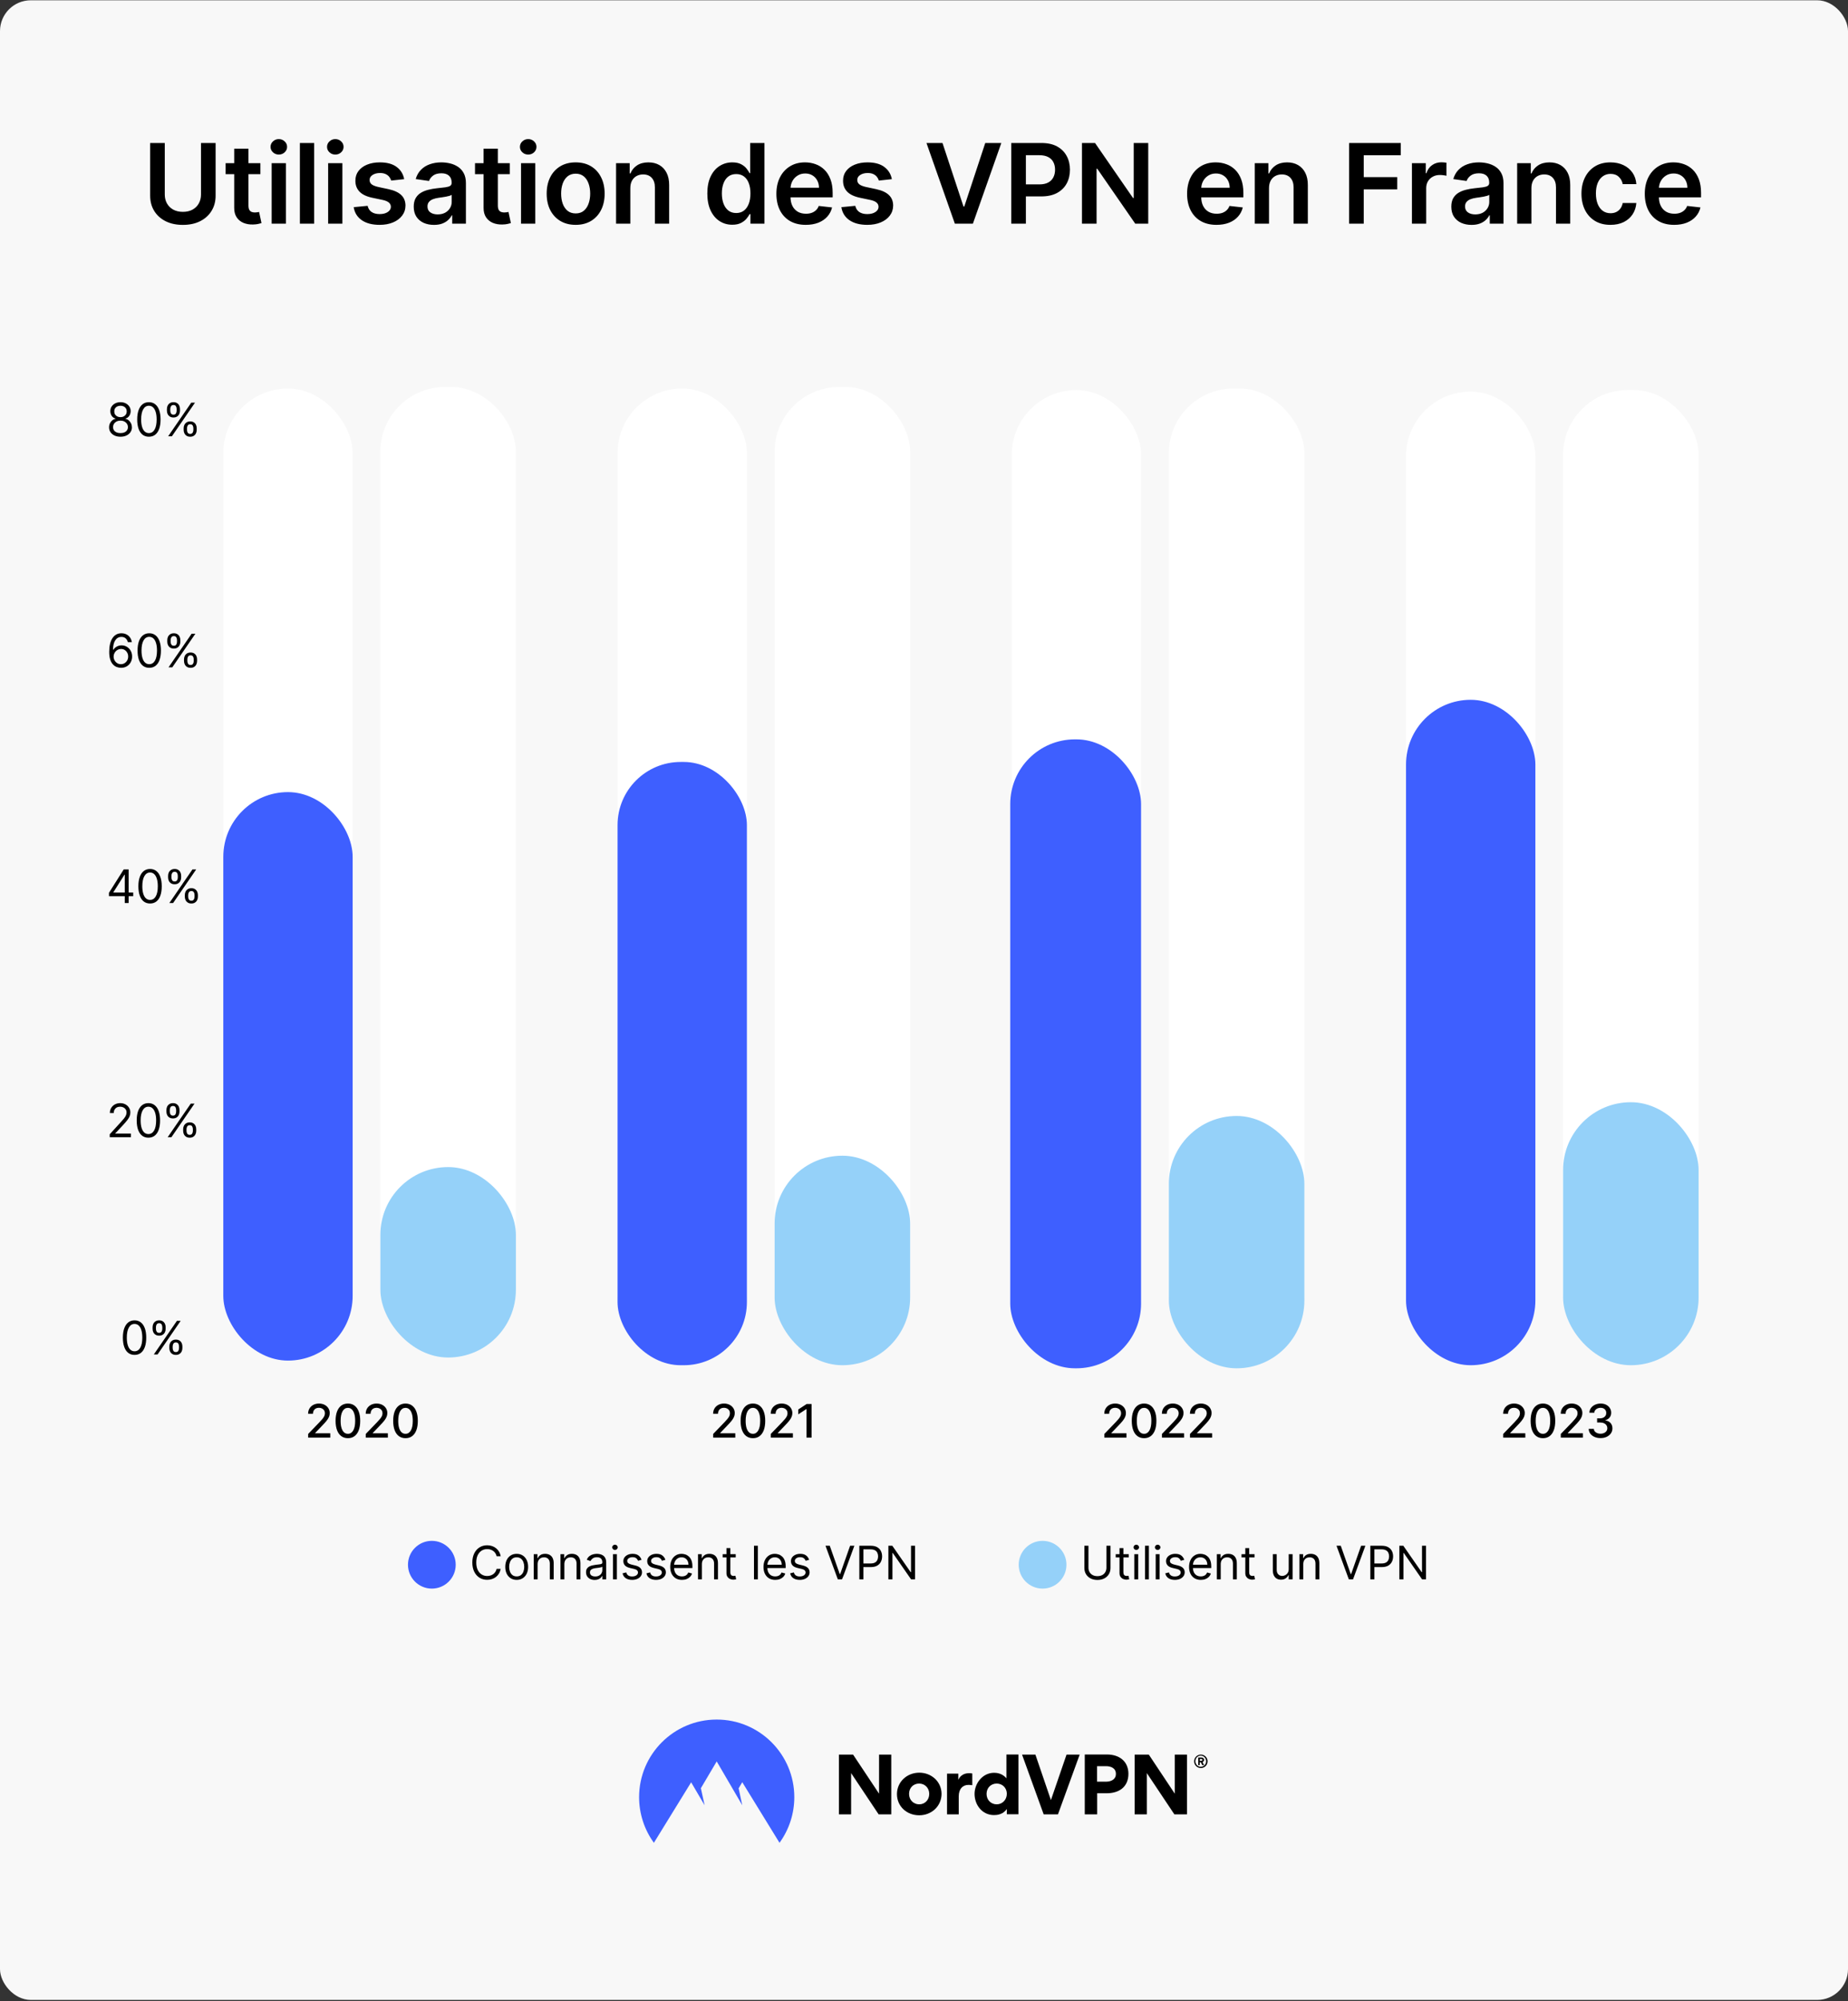 <svg fill="none" height="1299" viewBox="0 0 1200 1299" width="1200" xmlns="http://www.w3.org/2000/svg"><rect x="0" y="0" width="1200" height="1299" fill="#333333" stroke="none"/><rect fill="#f8f8f8" height="1298" rx="20" width="1200" y=".186"/><g fill="#000000"><path d="M130.518 92.822H140.004V127.032C140.004 130.782 139.118 134.081 137.345 136.927 135.589 139.774 133.118 141.998 129.93 143.601 126.743 145.186 123.018 145.978 118.757 145.978 114.478 145.978 110.745 145.186 107.558 143.601 104.37 141.998 101.899 139.774 100.143 136.927 98.388 134.081 97.51 130.782 97.51 127.032V92.822H106.995V126.24C106.995 128.422 107.473 130.365 108.427 132.069 109.399 133.774 110.762 135.112 112.518 136.084 114.274 137.038 116.353 137.515 118.757 137.515 121.16 137.515 123.24 137.038 124.995 136.084 126.768 135.112 128.132 133.774 129.086 132.069 130.041 130.365 130.518 128.422 130.518 126.24V92.822ZM169.084 105.913V113.072H146.507V105.913H169.084ZM152.081 96.504H161.337V133.373C161.337 134.618 161.524 135.572 161.899 136.237 162.291 136.885 162.803 137.328 163.433 137.566 164.064 137.805 164.763 137.924 165.53 137.924 166.11 137.924 166.638 137.882 167.115 137.797 167.61 137.711 167.985 137.635 168.24 137.566L169.8 144.802C169.306 144.973 168.598 145.16 167.678 145.365 166.774 145.569 165.666 145.689 164.354 145.723 162.036 145.791 159.948 145.441 158.09 144.674 156.232 143.89 154.757 142.68 153.666 141.044 152.593 139.407 152.064 137.362 152.081 134.907V96.504ZM176.393 145.186V105.913H185.648V145.186H176.393ZM181.046 100.339C179.58 100.339 178.319 99.853 177.262 98.882 176.205 97.893 175.677 96.709 175.677 95.328 175.677 93.93 176.205 92.745 177.262 91.774 178.319 90.785 179.58 90.291 181.046 90.291 182.529 90.291 183.791 90.785 184.83 91.774 185.887 92.745 186.416 93.93 186.416 95.328 186.416 96.709 185.887 97.893 184.83 98.882 183.791 99.853 182.529 100.339 181.046 100.339ZM203.99 92.822V145.186H194.734V92.822H203.99ZM213.076 145.186V105.913H222.331V145.186H213.076ZM217.729 100.339C216.263 100.339 215.002 99.853 213.945 98.882 212.888 97.893 212.36 96.709 212.36 95.328 212.36 93.93 212.888 92.745 213.945 91.774 215.002 90.785 216.263 90.291 217.729 90.291 219.212 90.291 220.473 90.785 221.513 91.774 222.57 92.745 223.098 93.93 223.098 95.328 223.098 96.709 222.57 97.893 221.513 98.882 220.473 99.853 219.212 100.339 217.729 100.339ZM262.457 116.294 254.019 117.214C253.781 116.362 253.363 115.561 252.767 114.811 252.187 114.061 251.403 113.456 250.414 112.995 249.426 112.535 248.215 112.305 246.784 112.305 244.857 112.305 243.238 112.723 241.926 113.558 240.63 114.393 239.991 115.476 240.008 116.805 239.991 117.947 240.409 118.876 241.261 119.592 242.13 120.308 243.562 120.896 245.556 121.356L252.255 122.788C255.971 123.589 258.732 124.859 260.539 126.598 262.363 128.336 263.284 130.612 263.301 133.424 263.284 135.896 262.559 138.078 261.127 139.97 259.713 141.845 257.744 143.311 255.221 144.368 252.698 145.424 249.801 145.953 246.528 145.953 241.721 145.953 237.852 144.947 234.92 142.936 231.988 140.907 230.241 138.086 229.678 134.473L238.704 133.603C239.113 135.376 239.982 136.714 241.312 137.618 242.642 138.521 244.372 138.973 246.502 138.973 248.701 138.973 250.465 138.521 251.795 137.618 253.142 136.714 253.815 135.598 253.815 134.268 253.815 133.143 253.38 132.214 252.511 131.481 251.659 130.748 250.329 130.186 248.522 129.794L241.823 128.387C238.056 127.603 235.269 126.282 233.463 124.424 231.656 122.549 230.761 120.18 230.778 117.316 230.761 114.896 231.417 112.799 232.747 111.027 234.093 109.237 235.96 107.856 238.346 106.885 240.75 105.896 243.519 105.402 246.656 105.402 251.258 105.402 254.88 106.382 257.522 108.342 260.181 110.302 261.826 112.953 262.457 116.294ZM281.802 145.978C279.313 145.978 277.072 145.535 275.077 144.649 273.1 143.745 271.532 142.416 270.373 140.66 269.231 138.905 268.66 136.74 268.66 134.166 268.66 131.95 269.069 130.118 269.887 128.669 270.705 127.22 271.822 126.061 273.237 125.191 274.651 124.322 276.245 123.666 278.018 123.223 279.808 122.762 281.657 122.43 283.566 122.226 285.867 121.987 287.734 121.774 289.166 121.586 290.597 121.382 291.637 121.075 292.285 120.666 292.95 120.24 293.282 119.584 293.282 118.697V118.544C293.282 116.618 292.711 115.126 291.569 114.069 290.427 113.012 288.782 112.484 286.634 112.484 284.367 112.484 282.569 112.978 281.239 113.967 279.927 114.956 279.041 116.123 278.58 117.47L269.938 116.243C270.62 113.856 271.745 111.862 273.313 110.26 274.881 108.64 276.799 107.43 279.066 106.629 281.333 105.811 283.839 105.402 286.583 105.402 288.475 105.402 290.359 105.623 292.234 106.066 294.109 106.51 295.822 107.243 297.373 108.265 298.924 109.271 300.168 110.643 301.106 112.382 302.06 114.12 302.538 116.294 302.538 118.902V145.186H293.64V139.791H293.333C292.771 140.882 291.978 141.905 290.955 142.859 289.95 143.797 288.68 144.555 287.146 145.135 285.629 145.697 283.847 145.978 281.802 145.978ZM284.205 139.177C286.063 139.177 287.674 138.811 289.038 138.078 290.401 137.328 291.45 136.339 292.183 135.112 292.933 133.885 293.308 132.547 293.308 131.098V126.47C293.018 126.709 292.523 126.93 291.825 127.135 291.143 127.339 290.376 127.518 289.523 127.672 288.671 127.825 287.827 127.961 286.992 128.081 286.157 128.2 285.433 128.302 284.819 128.387 283.438 128.575 282.202 128.882 281.112 129.308 280.021 129.734 279.16 130.331 278.529 131.098 277.898 131.848 277.583 132.819 277.583 134.012 277.583 135.717 278.205 137.004 279.45 137.873 280.694 138.743 282.279 139.177 284.205 139.177ZM331.023 105.913V113.072H308.447V105.913H331.023ZM314.02 96.504H323.276V133.373C323.276 134.618 323.464 135.572 323.839 136.237 324.231 136.885 324.742 137.328 325.373 137.566 326.003 137.805 326.702 137.924 327.469 137.924 328.049 137.924 328.577 137.882 329.055 137.797 329.549 137.711 329.924 137.635 330.18 137.566L331.739 144.802C331.245 144.973 330.537 145.16 329.617 145.365 328.714 145.569 327.606 145.689 326.293 145.723 323.975 145.791 321.887 145.441 320.029 144.674 318.171 143.89 316.697 142.68 315.606 141.044 314.532 139.407 314.003 137.362 314.02 134.907V96.504ZM338.332 145.186V105.913H347.588V145.186H338.332ZM342.985 100.339C341.52 100.339 340.258 99.853 339.201 98.882 338.145 97.893 337.616 96.709 337.616 95.328 337.616 93.93 338.145 92.745 339.201 91.774 340.258 90.785 341.52 90.291 342.985 90.291 344.468 90.291 345.73 90.785 346.77 91.774 347.826 92.745 348.355 93.93 348.355 95.328 348.355 96.709 347.826 97.893 346.77 98.882 345.73 99.853 344.468 100.339 342.985 100.339ZM373.804 145.953C369.969 145.953 366.645 145.109 363.833 143.422 361.02 141.734 358.838 139.373 357.287 136.339 355.753 133.305 354.986 129.76 354.986 125.703 354.986 121.646 355.753 118.092 357.287 115.041 358.838 111.99 361.02 109.62 363.833 107.933 366.645 106.245 369.969 105.402 373.804 105.402 377.639 105.402 380.963 106.245 383.776 107.933 386.588 109.62 388.762 111.99 390.296 115.041 391.847 118.092 392.622 121.646 392.622 125.703 392.622 129.76 391.847 133.305 390.296 136.339 388.762 139.373 386.588 141.734 383.776 143.422 380.963 145.109 377.639 145.953 373.804 145.953ZM373.855 138.538C375.935 138.538 377.673 137.967 379.071 136.825 380.469 135.666 381.509 134.115 382.191 132.172 382.889 130.228 383.239 128.064 383.239 125.677 383.239 123.274 382.889 121.101 382.191 119.157 381.509 117.197 380.469 115.637 379.071 114.478 377.673 113.319 375.935 112.74 373.855 112.74 371.725 112.74 369.952 113.319 368.537 114.478 367.139 115.637 366.091 117.197 365.392 119.157 364.71 121.101 364.37 123.274 364.37 125.677 364.37 128.064 364.71 130.228 365.392 132.172 366.091 134.115 367.139 135.666 368.537 136.825 369.952 137.967 371.725 138.538 373.855 138.538ZM409.302 122.174V145.186H400.046V105.913H408.893V112.586H409.353C410.256 110.387 411.697 108.64 413.674 107.345 415.668 106.049 418.131 105.402 421.063 105.402 423.773 105.402 426.134 105.981 428.146 107.14 430.174 108.299 431.742 109.978 432.85 112.177 433.975 114.376 434.529 117.044 434.512 120.18V145.186H425.256V121.612C425.256 118.987 424.575 116.933 423.211 115.45 421.864 113.967 419.998 113.226 417.612 113.226 415.992 113.226 414.552 113.584 413.29 114.299 412.046 114.998 411.066 116.012 410.35 117.342 409.651 118.672 409.302 120.282 409.302 122.174ZM475.49 145.876C472.405 145.876 469.644 145.084 467.206 143.498 464.769 141.913 462.843 139.612 461.428 136.595 460.013 133.578 459.306 129.913 459.306 125.601 459.306 121.237 460.022 117.555 461.454 114.555 462.902 111.538 464.854 109.262 467.309 107.728 469.763 106.177 472.499 105.402 475.516 105.402 477.817 105.402 479.709 105.794 481.192 106.578 482.675 107.345 483.851 108.274 484.721 109.365 485.59 110.439 486.263 111.453 486.74 112.407H487.124V92.822H496.405V145.186H487.303V138.998H486.74C486.263 139.953 485.573 140.967 484.669 142.041 483.766 143.098 482.573 144.001 481.09 144.751 479.607 145.501 477.74 145.876 475.49 145.876ZM478.073 138.282C480.033 138.282 481.704 137.754 483.084 136.697 484.465 135.623 485.513 134.132 486.229 132.223 486.945 130.314 487.303 128.089 487.303 125.549 487.303 123.01 486.945 120.802 486.229 118.927 485.53 117.052 484.49 115.595 483.11 114.555 481.746 113.515 480.067 112.995 478.073 112.995 476.01 112.995 474.289 113.532 472.908 114.606 471.527 115.68 470.488 117.163 469.789 119.055 469.09 120.947 468.74 123.112 468.74 125.549 468.74 128.004 469.09 130.194 469.789 132.12 470.505 134.03 471.553 135.538 472.934 136.646 474.331 137.737 476.044 138.282 478.073 138.282ZM523.222 145.953C519.285 145.953 515.884 145.135 513.021 143.498 510.174 141.845 507.984 139.51 506.45 136.493 504.916 133.459 504.149 129.887 504.149 125.78 504.149 121.74 504.916 118.194 506.45 115.143 508.001 112.075 510.166 109.689 512.944 107.984 515.722 106.262 518.987 105.402 522.737 105.402 525.157 105.402 527.441 105.794 529.589 106.578 531.754 107.345 533.663 108.538 535.316 110.157 536.987 111.777 538.299 113.839 539.254 116.345 540.208 118.834 540.686 121.799 540.686 125.243V128.081H508.495V121.842H531.813C531.796 120.069 531.413 118.493 530.663 117.112 529.913 115.714 528.865 114.615 527.518 113.814 526.188 113.012 524.637 112.612 522.865 112.612 520.972 112.612 519.311 113.072 517.879 113.993 516.447 114.896 515.33 116.089 514.529 117.572 513.745 119.038 513.345 120.649 513.328 122.405V127.851C513.328 130.135 513.745 132.095 514.58 133.731 515.416 135.351 516.583 136.595 518.083 137.464 519.583 138.316 521.339 138.743 523.35 138.743 524.697 138.743 525.916 138.555 527.007 138.18 528.097 137.788 529.044 137.217 529.845 136.467 530.646 135.717 531.251 134.788 531.66 133.68L540.302 134.652C539.757 136.936 538.717 138.93 537.183 140.635 535.666 142.322 533.722 143.635 531.353 144.572 528.984 145.493 526.274 145.953 523.222 145.953ZM579.124 116.294 570.686 117.214C570.447 116.362 570.03 115.561 569.433 114.811 568.854 114.061 568.07 113.456 567.081 112.995 566.092 112.535 564.882 112.305 563.45 112.305 561.524 112.305 559.905 112.723 558.592 113.558 557.297 114.393 556.658 115.476 556.675 116.805 556.658 117.947 557.075 118.876 557.928 119.592 558.797 120.308 560.229 120.896 562.223 121.356L568.922 122.788C572.638 123.589 575.399 124.859 577.206 126.598 579.03 128.336 579.95 130.612 579.967 133.424 579.95 135.896 579.226 138.078 577.794 139.97 576.379 141.845 574.411 143.311 571.888 144.368 569.365 145.424 566.467 145.953 563.195 145.953 558.388 145.953 554.518 144.947 551.587 142.936 548.655 140.907 546.908 138.086 546.345 134.473L555.371 133.603C555.78 135.376 556.649 136.714 557.979 137.618 559.308 138.521 561.038 138.973 563.169 138.973 565.368 138.973 567.132 138.521 568.462 137.618 569.808 136.714 570.482 135.598 570.482 134.268 570.482 133.143 570.047 132.214 569.178 131.481 568.325 130.748 566.996 130.186 565.189 129.794L558.49 128.387C554.723 127.603 551.936 126.282 550.129 124.424 548.322 122.549 547.428 120.18 547.445 117.316 547.428 114.896 548.084 112.799 549.413 111.027 550.76 109.237 552.626 107.856 555.013 106.885 557.416 105.896 560.186 105.402 563.322 105.402 567.925 105.402 571.547 106.382 574.189 108.342 576.848 110.302 578.493 112.953 579.124 116.294ZM612.01 92.822 625.637 134.038H626.174L639.777 92.822H650.208L631.748 145.186H620.038L601.603 92.822H612.01ZM656.673 145.186V92.822H676.31C680.333 92.822 683.708 93.572 686.435 95.072 689.179 96.572 691.25 98.635 692.648 101.26 694.063 103.868 694.77 106.834 694.77 110.157 694.77 113.515 694.063 116.498 692.648 119.106 691.233 121.714 689.145 123.768 686.384 125.268 683.622 126.751 680.222 127.493 676.182 127.493H663.168V119.694H674.904C677.256 119.694 679.182 119.285 680.682 118.467 682.182 117.649 683.29 116.524 684.006 115.092 684.739 113.66 685.105 112.015 685.105 110.157 685.105 108.299 684.739 106.663 684.006 105.248 683.29 103.834 682.173 102.734 680.656 101.95 679.156 101.149 677.222 100.748 674.852 100.748H666.159V145.186H656.673ZM745.609 92.822V145.186H737.171L712.498 109.518H712.063V145.186H702.577V92.822H711.066L735.714 128.515H736.174V92.822H745.609ZM789.917 145.953C785.98 145.953 782.579 145.135 779.715 143.498 776.869 141.845 774.679 139.51 773.144 136.493 771.61 133.459 770.843 129.887 770.843 125.78 770.843 121.74 771.61 118.194 773.144 115.143 774.696 112.075 776.86 109.689 779.639 107.984 782.417 106.262 785.681 105.402 789.431 105.402 791.852 105.402 794.136 105.794 796.284 106.578 798.448 107.345 800.358 108.538 802.011 110.157 803.681 111.777 804.994 113.839 805.948 116.345 806.903 118.834 807.38 121.799 807.38 125.243V128.081H775.19V121.842H798.508C798.491 120.069 798.108 118.493 797.358 117.112 796.608 115.714 795.559 114.615 794.213 113.814 792.883 113.012 791.332 112.612 789.559 112.612 787.667 112.612 786.005 113.072 784.573 113.993 783.142 114.896 782.025 116.089 781.224 117.572 780.44 119.038 780.039 120.649 780.022 122.405V127.851C780.022 130.135 780.44 132.095 781.275 133.731 782.11 135.351 783.278 136.595 784.778 137.464 786.278 138.316 788.034 138.743 790.045 138.743 791.392 138.743 792.61 138.555 793.701 138.18 794.792 137.788 795.738 137.217 796.539 136.467 797.34 135.717 797.946 134.788 798.355 133.68L806.997 134.652C806.451 136.936 805.412 138.93 803.877 140.635 802.36 142.322 800.417 143.635 798.048 144.572 795.679 145.493 792.968 145.953 789.917 145.953ZM824.034 122.174V145.186H814.779V105.913H823.625V112.586H824.085C824.989 110.387 826.429 108.64 828.406 107.345 830.401 106.049 832.864 105.402 835.796 105.402 838.506 105.402 840.867 105.981 842.878 107.14 844.906 108.299 846.475 109.978 847.582 112.177 848.707 114.376 849.261 117.044 849.244 120.18V145.186H839.989V121.612C839.989 118.987 839.307 116.933 837.943 115.45 836.597 113.967 834.73 113.226 832.344 113.226 830.725 113.226 829.284 113.584 828.023 114.299 826.779 114.998 825.798 116.012 825.082 117.342 824.384 118.672 824.034 120.282 824.034 122.174ZM876.058 145.186V92.822H909.604V100.774H885.544V114.99H907.302V122.941H885.544V145.186H876.058ZM916.842 145.186V105.913H925.816V112.459H926.226C926.941 110.191 928.169 108.444 929.907 107.217 931.663 105.973 933.666 105.351 935.916 105.351 936.427 105.351 936.998 105.376 937.629 105.427 938.277 105.461 938.814 105.521 939.24 105.606V114.12C938.848 113.984 938.226 113.865 937.373 113.762 936.538 113.643 935.728 113.584 934.944 113.584 933.257 113.584 931.74 113.95 930.393 114.683 929.064 115.399 928.015 116.396 927.248 117.674 926.481 118.953 926.098 120.427 926.098 122.098V145.186H916.842ZM955.555 145.978C953.066 145.978 950.825 145.535 948.83 144.649 946.853 143.745 945.285 142.416 944.126 140.66 942.984 138.905 942.413 136.74 942.413 134.166 942.413 131.95 942.822 130.118 943.64 128.669 944.458 127.22 945.575 126.061 946.99 125.191 948.404 124.322 949.998 123.666 951.771 123.223 953.561 122.762 955.41 122.43 957.319 122.226 959.62 121.987 961.487 121.774 962.919 121.586 964.35 121.382 965.39 121.075 966.038 120.666 966.703 120.24 967.035 119.584 967.035 118.697V118.544C967.035 116.618 966.464 115.126 965.322 114.069 964.18 113.012 962.535 112.484 960.387 112.484 958.12 112.484 956.322 112.978 954.992 113.967 953.68 114.956 952.794 116.123 952.333 117.47L943.691 116.243C944.373 113.856 945.498 111.862 947.066 110.26 948.634 108.64 950.552 107.43 952.819 106.629 955.086 105.811 957.592 105.402 960.336 105.402 962.228 105.402 964.112 105.623 965.987 106.066 967.862 106.51 969.575 107.243 971.126 108.265 972.677 109.271 973.921 110.643 974.859 112.382 975.813 114.12 976.291 116.294 976.291 118.902V145.186H967.393V139.791H967.086C966.524 140.882 965.731 141.905 964.708 142.859 963.703 143.797 962.433 144.555 960.899 145.135 959.382 145.697 957.6 145.978 955.555 145.978ZM957.958 139.177C959.816 139.177 961.427 138.811 962.791 138.078 964.154 137.328 965.203 136.339 965.936 135.112 966.686 133.885 967.061 132.547 967.061 131.098V126.47C966.771 126.709 966.276 126.93 965.578 127.135 964.896 127.339 964.129 127.518 963.276 127.672 962.424 127.825 961.58 127.961 960.745 128.081 959.91 128.2 959.186 128.302 958.572 128.387 957.191 128.575 955.955 128.882 954.865 129.308 953.774 129.734 952.913 130.331 952.282 131.098 951.651 131.848 951.336 132.819 951.336 134.012 951.336 135.717 951.958 137.004 953.203 137.873 954.447 138.743 956.032 139.177 957.958 139.177ZM994.421 122.174V145.186H985.165V105.913H994.012V112.586H994.472C995.376 110.387 996.816 108.64 998.793 107.345 1000.79 106.049 1003.25 105.402 1006.18 105.402 1008.89 105.402 1011.25 105.981 1013.26 107.14 1015.29 108.299 1016.86 109.978 1017.97 112.177 1019.09 114.376 1019.65 117.044 1019.63 120.18V145.186H1010.38V121.612C1010.38 118.987 1009.69 116.933 1008.33 115.45 1006.98 113.967 1005.12 113.226 1002.73 113.226 1001.11 113.226 999.671 113.584 998.41 114.299 997.165 114.998 996.185 116.012 995.469 117.342 994.771 118.672 994.421 120.282 994.421 122.174ZM1045.74 145.953C1041.82 145.953 1038.45 145.092 1035.64 143.37 1032.84 141.649 1030.69 139.271 1029.17 136.237 1027.67 133.186 1026.92 129.674 1026.92 125.703 1026.92 121.714 1027.69 118.194 1029.22 115.143 1030.76 112.075 1032.92 109.689 1035.72 107.984 1038.53 106.262 1041.85 105.402 1045.69 105.402 1048.88 105.402 1051.7 105.99 1054.15 107.166 1056.62 108.325 1058.59 109.97 1060.06 112.101 1061.52 114.214 1062.36 116.686 1062.56 119.515H1053.72C1053.36 117.623 1052.51 116.047 1051.16 114.785 1049.83 113.507 1048.05 112.868 1045.82 112.868 1043.92 112.868 1042.26 113.379 1040.83 114.402 1039.4 115.407 1038.28 116.856 1037.48 118.748 1036.7 120.64 1036.3 122.907 1036.3 125.549 1036.3 128.226 1036.7 130.527 1037.48 132.453 1038.26 134.362 1039.36 135.836 1040.78 136.876 1042.21 137.899 1043.89 138.41 1045.82 138.41 1047.18 138.41 1048.4 138.155 1049.47 137.643 1050.56 137.115 1051.47 136.356 1052.21 135.368 1052.94 134.379 1053.44 133.177 1053.72 131.762H1062.56C1062.34 134.541 1061.52 137.004 1060.11 139.152 1058.69 141.282 1056.77 142.953 1054.33 144.163 1051.89 145.356 1049.03 145.953 1045.74 145.953ZM1087.12 145.953C1083.18 145.953 1079.78 145.135 1076.92 143.498 1074.07 141.845 1071.88 139.51 1070.34 136.493 1068.81 133.459 1068.04 129.887 1068.04 125.78 1068.04 121.74 1068.81 118.194 1070.34 115.143 1071.9 112.075 1074.06 109.689 1076.84 107.984 1079.62 106.262 1082.88 105.402 1086.63 105.402 1089.05 105.402 1091.34 105.794 1093.48 106.578 1095.65 107.345 1097.56 108.538 1099.21 110.157 1100.88 111.777 1102.19 113.839 1103.15 116.345 1104.1 118.834 1104.58 121.799 1104.58 125.243V128.081H1072.39V121.842H1095.71C1095.69 120.069 1095.31 118.493 1094.56 117.112 1093.81 115.714 1092.76 114.615 1091.41 113.814 1090.08 113.012 1088.53 112.612 1086.76 112.612 1084.87 112.612 1083.21 113.072 1081.77 113.993 1080.34 114.896 1079.23 116.089 1078.42 117.572 1077.64 119.038 1077.24 120.649 1077.22 122.405V127.851C1077.22 130.135 1077.64 132.095 1078.48 133.731 1079.31 135.351 1080.48 136.595 1081.98 137.464 1083.48 138.316 1085.23 138.743 1087.25 138.743 1088.59 138.743 1089.81 138.555 1090.9 138.18 1091.99 137.788 1092.94 137.217 1093.74 136.467 1094.54 135.717 1095.15 134.788 1095.56 133.68L1104.2 134.652C1103.65 136.936 1102.61 138.93 1101.08 140.635 1099.56 142.322 1097.62 143.635 1095.25 144.572 1092.88 145.493 1090.17 145.953 1087.12 145.953Z"/><path d="M775.409 1143.3C775.409 1142.16 775.88 1141.02 776.686 1140.21 777.492 1139.41 778.634 1138.94 779.777 1138.94 780.919 1138.94 782.061 1139.41 782.867 1140.21 783.674 1141.02 784.144 1142.16 784.144 1143.3 784.144 1143.9 784.01 1144.44 783.808 1144.98 783.606 1145.51 783.27 1145.98 782.867 1146.39 782.464 1146.79 781.994 1147.12 781.456 1147.33 780.919 1147.53 780.381 1147.66 779.777 1147.66 779.172 1147.66 778.634 1147.53 778.097 1147.33 777.559 1147.12 777.089 1146.79 776.686 1146.39 776.283 1145.98 775.947 1145.51 775.745 1144.98 775.476 1144.44 775.409 1143.84 775.409 1143.3ZM776.215 1143.3C776.215 1143.77 776.283 1144.24 776.484 1144.64 776.686 1145.04 776.887 1145.45 777.223 1145.78 777.559 1146.12 777.962 1146.39 778.366 1146.59 778.769 1146.79 779.239 1146.86 779.709 1146.86 780.65 1146.86 781.591 1146.45 782.195 1145.78 782.867 1145.11 783.203 1144.24 783.203 1143.23 783.203 1142.29 782.8 1141.35 782.195 1140.68 781.524 1140.01 780.65 1139.61 779.709 1139.61 779.239 1139.61 778.769 1139.68 778.366 1139.88 777.962 1140.08 777.559 1140.35 777.223 1140.68 776.887 1141.02 776.619 1141.42 776.484 1141.82 776.283 1142.36 776.215 1142.83 776.215 1143.3ZM779.105 1145.78H778.097V1140.82H780.045C781.053 1140.82 781.859 1141.35 781.859 1142.36 781.859 1142.7 781.792 1142.96 781.591 1143.23 781.389 1143.5 781.188 1143.7 780.852 1143.77L781.859 1145.78H780.717L779.777 1143.97H779.037V1145.78H779.105ZM779.978 1141.76H779.105V1142.96H779.978C780.381 1142.96 780.784 1142.83 780.784 1142.36 780.784 1141.89 780.381 1141.76 779.978 1141.76Z"/><path clip-rule="evenodd" d="M570.546 1177.73 552.673 1150.95V1177.73H544.745V1138.94H553.95L570.814 1164.31V1138.94H578.743V1177.73H570.546Z" fill-rule="evenodd"/><path clip-rule="evenodd" d="M596.952 1150.68C588.889 1150.68 582.438 1156.66 582.438 1164.57 582.438 1172.56 588.822 1178.33 596.884 1178.33 604.947 1178.33 611.397 1172.36 611.397 1164.37 611.33 1156.52 604.88 1150.68 596.952 1150.68ZM596.884 1171.22C593.256 1171.22 590.3 1168.47 590.3 1164.44 590.3 1160.41 593.189 1157.73 596.817 1157.73 600.445 1157.73 603.402 1160.48 603.402 1164.44 603.402 1168.4 600.513 1171.22 596.884 1171.22Z" fill-rule="evenodd"/><path clip-rule="evenodd" d="M631.351 1151.22V1158.8C630.545 1158.67 629.672 1158.6 628.865 1158.6 625.17 1158.6 622.55 1161.15 622.55 1166.12V1177.73H614.957V1151.29H622.281V1155.18H622.348C623.759 1152.16 626.447 1151.02 629.201 1151.02 630.008 1150.95 630.68 1151.08 631.351 1151.22Z" fill-rule="evenodd"/><path clip-rule="evenodd" d="M653.526 1138.87V1154.24H653.458C650.704 1151.02 647.075 1150.75 645.53 1150.75 637.938 1150.75 632.831 1157.73 632.831 1164.44 632.831 1171.55 637.736 1178.2 645.463 1178.2 647.277 1178.2 651.241 1177.93 653.727 1174.31H653.794V1177.66H661.32V1138.87H653.526ZM647.21 1171.22C643.581 1171.22 640.625 1168.47 640.625 1164.44 640.625 1160.41 643.581 1157.73 647.21 1157.73 650.838 1157.73 653.794 1160.48 653.794 1164.44 653.727 1168.4 650.771 1171.22 647.21 1171.22Z" fill-rule="evenodd"/><path clip-rule="evenodd" d="M677.713 1177.73 663.67 1138.94H672.337L682.416 1168.47 692.562 1138.94H701.095L686.985 1177.73H677.713Z" fill-rule="evenodd"/><path clip-rule="evenodd" d="M718.835 1138.87H704.389V1177.73H712.451V1164.04H718.566C726.696 1164.04 732.743 1159.94 732.743 1151.35 732.676 1143.1 726.629 1138.87 718.835 1138.87ZM718.163 1156.52H712.384V1146.45H718.095C721.455 1146.45 724.613 1147.73 724.613 1151.49 724.613 1155.18 721.321 1156.52 718.163 1156.52Z" fill-rule="evenodd"/><path clip-rule="evenodd" d="M762.575 1177.73 744.702 1150.95V1177.73H736.774V1138.94H745.979L762.844 1164.31V1138.94H770.772V1177.73H762.575Z" fill-rule="evenodd"/></g><path clip-rule="evenodd" d="M424.608 1196.19C418.36 1187.6 415 1177.19 415 1166.59 415 1138.74 437.576 1116.19 465.393 1116.19 493.209 1116.19 515.785 1138.74 515.785 1166.59 515.785 1177.19 512.426 1187.6 506.177 1196.19L481.989 1156.86 479.637 1160.82 481.989 1171.82 465.393 1143.37 455.113 1160.75 457.531 1171.82 448.797 1156.92 424.608 1196.19Z" fill="#3e5fff" fill-rule="evenodd"/><circle cx="280.418" cy="1015.69" fill="#3e5fff" r="15.5"/><path d="M692.5 1015.69C692.5 1024.25 685.56 1031.19 677 1031.19 668.44 1031.19 661.5 1024.25 661.5 1015.69 661.5 1007.13 668.44 1000.19 677 1000.19 685.56 1000.19 692.5 1007.13 692.5 1015.69Z" fill="#95d1f9"/><path d="M325.117 1010.19H322.475C322.319 1009.43 322.045 1008.76 321.654 1008.18 321.271 1007.61 320.802 1007.12 320.248 1006.73 319.701 1006.34 319.094 1006.04 318.426 1005.84 317.759 1005.64 317.063 1005.54 316.338 1005.54 315.017 1005.54 313.821 1005.87 312.748 1006.54 311.683 1007.21 310.834 1008.19 310.202 1009.49 309.577 1010.79 309.265 1012.39 309.265 1014.28 309.265 1016.17 309.577 1017.76 310.202 1019.06 310.834 1020.36 311.683 1021.34 312.748 1022.01 313.821 1022.68 315.017 1023.01 316.338 1023.01 317.063 1023.01 317.759 1022.91 318.426 1022.71 319.094 1022.52 319.701 1022.22 320.248 1021.83 320.802 1021.43 321.271 1020.95 321.654 1020.37 322.045 1019.79 322.319 1019.12 322.475 1018.37H325.117C324.918 1019.48 324.556 1020.48 324.03 1021.36 323.505 1022.24 322.851 1022.99 322.07 1023.61 321.289 1024.22 320.412 1024.69 319.439 1025 318.473 1025.32 317.439 1025.48 316.338 1025.48 314.478 1025.48 312.823 1025.03 311.374 1024.12 309.925 1023.21 308.785 1021.92 307.954 1020.24 307.123 1018.57 306.708 1016.58 306.708 1014.28 306.708 1011.98 307.123 1009.99 307.954 1008.31 308.785 1006.63 309.925 1005.34 311.374 1004.43 312.823 1003.52 314.478 1003.07 316.338 1003.07 317.439 1003.07 318.473 1003.23 319.439 1003.55 320.412 1003.87 321.289 1004.34 322.07 1004.95 322.851 1005.57 323.505 1006.31 324.03 1007.19 324.556 1008.07 324.918 1009.06 325.117 1010.19ZM335.513 1025.53C334.036 1025.53 332.74 1025.18 331.625 1024.47 330.517 1023.77 329.65 1022.79 329.025 1021.52 328.407 1020.26 328.098 1018.78 328.098 1017.09 328.098 1015.38 328.407 1013.9 329.025 1012.63 329.65 1011.35 330.517 1010.37 331.625 1009.66 332.74 1008.96 334.036 1008.61 335.513 1008.61 336.99 1008.61 338.283 1008.96 339.391 1009.66 340.506 1010.37 341.372 1011.35 341.99 1012.63 342.615 1013.9 342.928 1015.38 342.928 1017.09 342.928 1018.78 342.615 1020.26 341.99 1021.52 341.372 1022.79 340.506 1023.77 339.391 1024.47 338.283 1025.18 336.99 1025.53 335.513 1025.53ZM335.513 1023.27C336.635 1023.27 337.558 1022.98 338.283 1022.41 339.007 1021.83 339.544 1021.07 339.892 1020.14 340.24 1019.2 340.414 1018.18 340.414 1017.09 340.414 1016 340.24 1014.98 339.892 1014.03 339.544 1013.09 339.007 1012.32 338.283 1011.74 337.558 1011.16 336.635 1010.87 335.513 1010.87 334.391 1010.87 333.468 1011.16 332.743 1011.74 332.019 1012.32 331.482 1013.09 331.134 1014.03 330.786 1014.98 330.612 1016 330.612 1017.09 330.612 1018.18 330.786 1019.2 331.134 1020.14 331.482 1021.07 332.019 1021.83 332.743 1022.41 333.468 1022.98 334.391 1023.27 335.513 1023.27ZM349.1 1015.34V1025.19H346.586V1008.82H349.015V1011.38H349.228C349.611 1010.55 350.194 1009.88 350.975 1009.38 351.756 1008.86 352.765 1008.61 354 1008.61 355.108 1008.61 356.078 1008.84 356.909 1009.29 357.74 1009.74 358.386 1010.42 358.848 1011.34 359.309 1012.25 359.54 1013.4 359.54 1014.79V1025.19H357.026V1014.96C357.026 1013.67 356.692 1012.67 356.025 1011.95 355.357 1011.23 354.441 1010.87 353.276 1010.87 352.473 1010.87 351.756 1011.04 351.124 1011.39 350.499 1011.74 350.005 1012.25 349.643 1012.91 349.281 1013.58 349.1 1014.39 349.1 1015.34ZM366.469 1015.34V1025.19H363.954V1008.82H366.383V1011.38H366.597C366.98 1010.55 367.562 1009.88 368.344 1009.38 369.125 1008.86 370.133 1008.61 371.369 1008.61 372.477 1008.61 373.447 1008.84 374.278 1009.29 375.109 1009.74 375.755 1010.42 376.217 1011.34 376.678 1012.25 376.909 1013.4 376.909 1014.79V1025.19H374.395V1014.96C374.395 1013.67 374.061 1012.67 373.393 1011.95 372.726 1011.23 371.81 1010.87 370.645 1010.87 369.842 1010.87 369.125 1011.04 368.493 1011.39 367.868 1011.74 367.374 1012.25 367.012 1012.91 366.65 1013.58 366.469 1014.39 366.469 1015.34ZM386.139 1025.57C385.102 1025.57 384.161 1025.37 383.316 1024.98 382.47 1024.59 381.799 1024.01 381.302 1023.27 380.805 1022.52 380.556 1021.61 380.556 1020.54 380.556 1019.6 380.741 1018.84 381.11 1018.26 381.48 1017.67 381.973 1017.21 382.591 1016.88 383.209 1016.54 383.891 1016.29 384.637 1016.13 385.389 1015.96 386.146 1015.82 386.906 1015.73 387.9 1015.6 388.706 1015.5 389.324 1015.44 389.949 1015.37 390.404 1015.25 390.688 1015.09 390.979 1014.92 391.124 1014.64 391.124 1014.23V1014.15C391.124 1013.1 390.837 1012.28 390.262 1011.7 389.693 1011.12 388.83 1010.82 387.673 1010.82 386.472 1010.82 385.531 1011.09 384.85 1011.61 384.168 1012.14 383.688 1012.7 383.411 1013.3L381.025 1012.44C381.451 1011.45 382.019 1010.68 382.73 1010.12 383.447 1009.56 384.228 1009.17 385.073 1008.95 385.926 1008.72 386.764 1008.61 387.588 1008.61 388.113 1008.61 388.717 1008.67 389.399 1008.8 390.088 1008.92 390.752 1009.17 391.391 1009.56 392.037 1009.94 392.573 1010.52 392.999 1011.29 393.426 1012.07 393.639 1013.1 393.639 1014.4V1025.19H391.124V1022.97H390.997C390.826 1023.32 390.542 1023.7 390.144 1024.11 389.747 1024.51 389.217 1024.86 388.557 1025.14 387.896 1025.43 387.09 1025.57 386.139 1025.57ZM386.522 1023.31C387.517 1023.31 388.355 1023.12 389.036 1022.72 389.725 1022.33 390.244 1021.83 390.592 1021.21 390.947 1020.59 391.124 1019.94 391.124 1019.26V1016.96C391.018 1017.09 390.784 1017.21 390.421 1017.31 390.066 1017.41 389.654 1017.5 389.186 1017.58 388.724 1017.65 388.273 1017.71 387.833 1017.77 387.399 1017.82 387.048 1017.86 386.778 1017.9 386.124 1017.98 385.514 1018.12 384.945 1018.31 384.384 1018.5 383.93 1018.78 383.582 1019.16 383.241 1019.53 383.07 1020.03 383.07 1020.67 383.07 1021.54 383.394 1022.2 384.04 1022.65 384.693 1023.09 385.521 1023.31 386.522 1023.31ZM398.048 1025.19V1008.82H400.562V1025.19H398.048ZM399.326 1006.09C398.836 1006.09 398.413 1005.93 398.058 1005.59 397.71 1005.26 397.536 1004.86 397.536 1004.39 397.536 1003.92 397.71 1003.52 398.058 1003.19 398.413 1002.85 398.836 1002.69 399.326 1002.69 399.816 1002.69 400.235 1002.85 400.583 1003.19 400.938 1003.52 401.116 1003.92 401.116 1004.39 401.116 1004.86 400.938 1005.26 400.583 1005.59 400.235 1005.93 399.816 1006.09 399.326 1006.09ZM416.578 1012.49 414.319 1013.13C414.177 1012.75 413.968 1012.38 413.691 1012.03 413.421 1011.67 413.051 1011.37 412.583 1011.13 412.114 1010.9 411.514 1010.78 410.782 1010.78 409.781 1010.78 408.946 1011.01 408.279 1011.47 407.618 1011.93 407.288 1012.51 407.288 1013.21 407.288 1013.84 407.515 1014.33 407.97 1014.69 408.424 1015.05 409.134 1015.36 410.1 1015.6L412.529 1016.19C413.992 1016.55 415.083 1017.09 415.8 1017.82 416.517 1018.55 416.876 1019.48 416.876 1020.63 416.876 1021.56 416.606 1022.4 416.066 1023.14 415.534 1023.88 414.788 1024.46 413.829 1024.89 412.87 1025.31 411.755 1025.53 410.484 1025.53 408.815 1025.53 407.433 1025.16 406.34 1024.44 405.246 1023.72 404.554 1022.66 404.262 1021.27L406.649 1020.67C406.876 1021.55 407.306 1022.21 407.938 1022.65 408.577 1023.09 409.411 1023.31 410.441 1023.31 411.613 1023.31 412.544 1023.06 413.232 1022.57 413.929 1022.06 414.277 1021.46 414.277 1020.75 414.277 1020.19 414.078 1019.71 413.68 1019.33 413.282 1018.94 412.671 1018.64 411.848 1018.45L409.12 1017.81C407.622 1017.46 406.521 1016.91 405.818 1016.16 405.122 1015.41 404.774 1014.47 404.774 1013.34 404.774 1012.42 405.033 1011.6 405.551 1010.89 406.077 1010.18 406.791 1009.62 407.693 1009.22 408.602 1008.81 409.632 1008.61 410.782 1008.61 412.402 1008.61 413.673 1008.96 414.596 1009.67 415.527 1010.38 416.187 1011.32 416.578 1012.49ZM432.071 1012.49 429.813 1013.13C429.671 1012.75 429.461 1012.38 429.184 1012.03 428.915 1011.67 428.545 1011.37 428.076 1011.13 427.608 1010.9 427.008 1010.78 426.276 1010.78 425.275 1010.78 424.44 1011.01 423.772 1011.47 423.112 1011.93 422.782 1012.51 422.782 1013.21 422.782 1013.84 423.009 1014.33 423.464 1014.69 423.918 1015.05 424.628 1015.36 425.594 1015.6L428.023 1016.19C429.486 1016.55 430.576 1017.09 431.294 1017.82 432.011 1018.55 432.37 1019.48 432.37 1020.63 432.37 1021.56 432.1 1022.4 431.56 1023.14 431.027 1023.88 430.282 1024.46 429.323 1024.89 428.364 1025.31 427.249 1025.53 425.978 1025.53 424.309 1025.53 422.927 1025.16 421.834 1024.44 420.74 1023.72 420.047 1022.66 419.756 1021.27L422.143 1020.67C422.37 1021.55 422.799 1022.21 423.432 1022.65 424.071 1023.09 424.905 1023.31 425.935 1023.31 427.107 1023.31 428.037 1023.06 428.726 1022.57 429.422 1022.06 429.77 1021.46 429.77 1020.75 429.77 1020.19 429.571 1019.71 429.174 1019.33 428.776 1018.94 428.165 1018.64 427.341 1018.45L424.614 1017.81C423.116 1017.46 422.015 1016.91 421.312 1016.16 420.616 1015.41 420.268 1014.47 420.268 1013.34 420.268 1012.42 420.527 1011.6 421.045 1010.89 421.571 1010.18 422.285 1009.62 423.187 1009.22 424.096 1008.81 425.125 1008.61 426.276 1008.61 427.895 1008.61 429.167 1008.96 430.09 1009.67 431.02 1010.38 431.681 1011.32 432.071 1012.49ZM442.835 1025.53C441.259 1025.53 439.898 1025.18 438.755 1024.48 437.619 1023.78 436.741 1022.8 436.124 1021.54 435.513 1020.28 435.207 1018.81 435.207 1017.13 435.207 1015.46 435.513 1013.98 436.124 1012.7 436.741 1011.41 437.601 1010.41 438.702 1009.7 439.81 1008.97 441.102 1008.61 442.58 1008.61 443.432 1008.61 444.273 1008.75 445.104 1009.04 445.935 1009.32 446.692 1009.78 447.374 1010.42 448.055 1011.05 448.599 1011.89 449.004 1012.93 449.408 1013.98 449.611 1015.26 449.611 1016.79V1017.86H436.997V1015.68H447.054C447.054 1014.76 446.869 1013.94 446.5 1013.21 446.138 1012.49 445.619 1011.92 444.945 1011.5 444.277 1011.08 443.489 1010.87 442.58 1010.87 441.578 1010.87 440.712 1011.12 439.98 1011.61 439.256 1012.1 438.698 1012.74 438.308 1013.53 437.917 1014.32 437.722 1015.16 437.722 1016.07V1017.52C437.722 1018.75 437.935 1019.8 438.361 1020.66 438.794 1021.51 439.394 1022.16 440.161 1022.61 440.928 1023.05 441.82 1023.27 442.835 1023.27 443.496 1023.27 444.092 1023.18 444.625 1022.99 445.165 1022.8 445.63 1022.52 446.021 1022.14 446.411 1021.76 446.713 1021.28 446.926 1020.71L449.355 1021.39C449.099 1022.22 448.67 1022.94 448.066 1023.57 447.462 1024.18 446.717 1024.67 445.829 1025.02 444.941 1025.36 443.943 1025.53 442.835 1025.53ZM455.77 1015.34V1025.19H453.255V1008.82H455.684V1011.38H455.897C456.281 1010.55 456.863 1009.88 457.645 1009.38 458.426 1008.86 459.434 1008.61 460.67 1008.61 461.778 1008.61 462.748 1008.84 463.579 1009.29 464.409 1009.74 465.056 1010.42 465.517 1011.34 465.979 1012.25 466.21 1013.4 466.21 1014.79V1025.19H463.696V1014.96C463.696 1013.67 463.362 1012.67 462.694 1011.95 462.027 1011.23 461.11 1010.87 459.946 1010.87 459.143 1010.87 458.426 1011.04 457.794 1011.39 457.169 1011.74 456.675 1012.25 456.313 1012.91 455.951 1013.58 455.77 1014.39 455.77 1015.34ZM477.741 1008.82V1010.95H469.261V1008.82H477.741ZM471.732 1004.9H474.246V1020.5C474.246 1021.21 474.349 1021.74 474.555 1022.1 474.768 1022.44 475.038 1022.68 475.365 1022.8 475.699 1022.91 476.05 1022.97 476.42 1022.97 476.697 1022.97 476.924 1022.96 477.101 1022.93 477.279 1022.89 477.421 1022.86 477.528 1022.84L478.039 1025.1C477.868 1025.16 477.631 1025.23 477.325 1025.29 477.02 1025.36 476.633 1025.4 476.164 1025.4 475.454 1025.4 474.758 1025.25 474.076 1024.94 473.401 1024.64 472.84 1024.17 472.393 1023.55 471.952 1022.92 471.732 1022.13 471.732 1021.18V1004.9ZM492.114 1003.37V1025.19H489.6V1003.37H492.114ZM503.4 1025.53C501.823 1025.53 500.463 1025.18 499.32 1024.48 498.183 1023.78 497.306 1022.8 496.688 1021.54 496.078 1020.28 495.772 1018.81 495.772 1017.13 495.772 1015.46 496.078 1013.98 496.688 1012.7 497.306 1011.41 498.166 1010.41 499.267 1009.7 500.374 1008.97 501.667 1008.61 503.144 1008.61 503.997 1008.61 504.838 1008.75 505.669 1009.04 506.5 1009.32 507.257 1009.78 507.938 1010.42 508.62 1011.05 509.164 1011.89 509.568 1012.93 509.973 1013.98 510.176 1015.26 510.176 1016.79V1017.86H497.562V1015.68H507.619C507.619 1014.76 507.434 1013.94 507.065 1013.21 506.703 1012.49 506.184 1011.92 505.509 1011.5 504.842 1011.08 504.053 1010.87 503.144 1010.87 502.143 1010.87 501.276 1011.12 500.545 1011.61 499.821 1012.1 499.263 1012.74 498.872 1013.53 498.482 1014.32 498.286 1015.16 498.286 1016.07V1017.52C498.286 1018.75 498.499 1019.8 498.926 1020.66 499.359 1021.51 499.959 1022.16 500.726 1022.61 501.493 1023.05 502.384 1023.27 503.4 1023.27 504.061 1023.27 504.657 1023.18 505.19 1022.99 505.73 1022.8 506.195 1022.52 506.585 1022.14 506.976 1021.76 507.278 1021.28 507.491 1020.71L509.92 1021.39C509.664 1022.22 509.235 1022.94 508.631 1023.57 508.027 1024.18 507.281 1024.67 506.394 1025.02 505.506 1025.36 504.508 1025.53 503.4 1025.53ZM525.411 1012.49 523.153 1013.13C523.011 1012.75 522.801 1012.38 522.524 1012.03 522.254 1011.67 521.885 1011.37 521.416 1011.13 520.947 1010.9 520.347 1010.78 519.616 1010.78 518.614 1010.78 517.78 1011.01 517.112 1011.47 516.452 1011.93 516.121 1012.51 516.121 1013.21 516.121 1013.84 516.349 1014.33 516.803 1014.69 517.258 1015.05 517.968 1015.36 518.934 1015.6L521.363 1016.19C522.826 1016.55 523.916 1017.09 524.633 1017.82 525.351 1018.55 525.709 1019.48 525.709 1020.63 525.709 1021.56 525.44 1022.4 524.9 1023.14 524.367 1023.88 523.621 1024.46 522.663 1024.89 521.704 1025.31 520.589 1025.53 519.317 1025.53 517.648 1025.53 516.267 1025.16 515.173 1024.44 514.079 1023.72 513.387 1022.66 513.096 1021.27L515.482 1020.67C515.709 1021.55 516.139 1022.21 516.771 1022.65 517.41 1023.09 518.245 1023.31 519.275 1023.31 520.447 1023.31 521.377 1023.06 522.066 1022.57 522.762 1022.06 523.11 1021.46 523.11 1020.75 523.11 1020.19 522.911 1019.71 522.513 1019.33 522.116 1018.94 521.505 1018.64 520.681 1018.45L517.954 1017.81C516.455 1017.46 515.354 1016.91 514.651 1016.16 513.955 1015.41 513.607 1014.47 513.607 1013.34 513.607 1012.42 513.866 1011.6 514.385 1010.89 514.91 1010.18 515.624 1009.62 516.526 1009.22 517.435 1008.81 518.465 1008.61 519.616 1008.61 521.235 1008.61 522.506 1008.96 523.43 1009.67 524.36 1010.38 525.02 1011.32 525.411 1012.49ZM538.807 1003.37 545.285 1021.73H545.54L552.018 1003.37H554.787L546.776 1025.19H544.049L536.037 1003.37H538.807ZM558.006 1025.19V1003.37H565.378C567.09 1003.37 568.489 1003.68 569.575 1004.29 570.669 1004.91 571.479 1005.73 572.004 1006.78 572.53 1007.82 572.793 1008.99 572.793 1010.27 572.793 1011.56 572.53 1012.72 572.004 1013.78 571.486 1014.83 570.683 1015.67 569.597 1016.29 568.51 1016.91 567.118 1017.22 565.421 1017.22H560.137V1014.87H565.335C566.507 1014.87 567.448 1014.67 568.159 1014.27 568.869 1013.86 569.384 1013.31 569.703 1012.63 570.03 1011.93 570.193 1011.14 570.193 1010.27 570.193 1009.4 570.03 1008.62 569.703 1007.93 569.384 1007.24 568.865 1006.7 568.148 1006.31 567.431 1005.91 566.479 1005.71 565.293 1005.71H560.648V1025.19H558.006ZM594.17 1003.37V1025.19H591.613L579.724 1008.06H579.511V1025.19H576.869V1003.37H579.426L591.357 1020.54H591.571V1003.37H594.17Z" fill="#000000"/><path d="M718.46 1003.37H721.102V1017.81C721.102 1019.31 720.751 1020.64 720.048 1021.81 719.352 1022.97 718.368 1023.89 717.097 1024.57 715.825 1025.24 714.334 1025.57 712.622 1025.57 710.911 1025.57 709.419 1025.24 708.148 1024.57 706.876 1023.89 705.889 1022.97 705.186 1021.81 704.49 1020.64 704.142 1019.31 704.142 1017.81V1003.37H706.784V1017.6C706.784 1018.67 707.018 1019.61 707.487 1020.45 707.956 1021.27 708.624 1021.92 709.49 1022.39 710.364 1022.86 711.408 1023.1 712.622 1023.1 713.837 1023.1 714.881 1022.86 715.754 1022.39 716.628 1021.92 717.295 1021.27 717.757 1020.45 718.226 1019.61 718.46 1018.67 718.46 1017.6V1003.37ZM732.974 1008.82V1010.95H724.494V1008.82H732.974ZM726.965 1004.9H729.48V1020.5C729.48 1021.21 729.583 1021.74 729.789 1022.1 730.002 1022.44 730.272 1022.68 730.598 1022.8 730.932 1022.91 731.284 1022.97 731.653 1022.97 731.93 1022.97 732.157 1022.96 732.335 1022.93 732.512 1022.89 732.654 1022.86 732.761 1022.84L733.272 1025.1C733.102 1025.16 732.864 1025.23 732.558 1025.29 732.253 1025.36 731.866 1025.4 731.397 1025.4 730.687 1025.4 729.991 1025.25 729.309 1024.94 728.634 1024.64 728.073 1024.17 727.626 1023.55 727.186 1022.92 726.965 1022.13 726.965 1021.18V1004.9ZM736.576 1025.19V1008.82H739.09V1025.19H736.576ZM737.854 1006.09C737.364 1006.09 736.942 1005.93 736.587 1005.59 736.239 1005.26 736.065 1004.86 736.065 1004.39 736.065 1003.92 736.239 1003.52 736.587 1003.19 736.942 1002.85 737.364 1002.69 737.854 1002.69 738.344 1002.69 738.763 1002.85 739.111 1003.19 739.467 1003.52 739.644 1003.92 739.644 1004.39 739.644 1004.86 739.467 1005.26 739.111 1005.59 738.763 1005.93 738.344 1006.09 737.854 1006.09ZM746.029 1003.37V1025.19H743.515V1003.37H746.029ZM750.454 1025.19V1008.82H752.968V1025.19H750.454ZM751.733 1006.09C751.243 1006.09 750.82 1005.93 750.465 1005.59 750.117 1005.26 749.943 1004.86 749.943 1004.39 749.943 1003.92 750.117 1003.52 750.465 1003.19 750.82 1002.85 751.243 1002.69 751.733 1002.69 752.223 1002.69 752.642 1002.85 752.99 1003.19 753.345 1003.52 753.522 1003.92 753.522 1004.39 753.522 1004.86 753.345 1005.26 752.99 1005.59 752.642 1005.93 752.223 1006.09 751.733 1006.09ZM768.984 1012.49 766.726 1013.13C766.584 1012.75 766.374 1012.38 766.097 1012.03 765.827 1011.67 765.458 1011.37 764.989 1011.13 764.52 1010.9 763.92 1010.78 763.189 1010.78 762.187 1010.78 761.353 1011.01 760.685 1011.47 760.025 1011.93 759.694 1012.51 759.694 1013.21 759.694 1013.84 759.922 1014.33 760.376 1014.69 760.831 1015.05 761.541 1015.36 762.507 1015.6L764.936 1016.19C766.399 1016.55 767.489 1017.09 768.207 1017.82 768.924 1018.55 769.283 1019.48 769.283 1020.63 769.283 1021.56 769.013 1022.4 768.473 1023.14 767.94 1023.88 767.194 1024.46 766.236 1024.89 765.277 1025.31 764.162 1025.53 762.89 1025.53 761.221 1025.53 759.84 1025.16 758.746 1024.44 757.653 1023.72 756.96 1022.66 756.669 1021.27L759.055 1020.67C759.283 1021.55 759.712 1022.21 760.344 1022.65 760.984 1023.09 761.818 1023.31 762.848 1023.31 764.02 1023.31 764.95 1023.06 765.639 1022.57 766.335 1022.06 766.683 1021.46 766.683 1020.75 766.683 1020.19 766.484 1019.71 766.087 1019.33 765.689 1018.94 765.078 1018.64 764.254 1018.45L761.527 1017.81C760.028 1017.46 758.927 1016.91 758.224 1016.16 757.528 1015.41 757.18 1014.47 757.18 1013.34 757.18 1012.42 757.439 1011.6 757.958 1010.89 758.484 1010.18 759.197 1009.62 760.099 1009.22 761.008 1008.81 762.038 1008.61 763.189 1008.61 764.808 1008.61 766.079 1008.96 767.003 1009.67 767.933 1010.38 768.594 1011.32 768.984 1012.49ZM779.748 1025.53C778.171 1025.53 776.811 1025.18 775.668 1024.48 774.531 1023.78 773.654 1022.8 773.036 1021.54 772.426 1020.28 772.12 1018.81 772.12 1017.13 772.12 1015.46 772.426 1013.98 773.036 1012.7 773.654 1011.41 774.514 1010.41 775.614 1009.7 776.722 1008.97 778.015 1008.61 779.492 1008.61 780.345 1008.61 781.186 1008.75 782.017 1009.04 782.848 1009.32 783.604 1009.78 784.286 1010.42 784.968 1011.05 785.511 1011.89 785.916 1012.93 786.321 1013.98 786.524 1015.26 786.524 1016.79V1017.86H773.91V1015.68H783.967C783.967 1014.76 783.782 1013.94 783.413 1013.21 783.051 1012.49 782.532 1011.92 781.857 1011.5 781.19 1011.08 780.401 1010.87 779.492 1010.87 778.491 1010.87 777.624 1011.12 776.893 1011.61 776.168 1012.1 775.611 1012.74 775.22 1013.53 774.83 1014.32 774.634 1015.16 774.634 1016.07V1017.52C774.634 1018.75 774.847 1019.8 775.274 1020.66 775.707 1021.51 776.307 1022.16 777.074 1022.61 777.841 1023.05 778.732 1023.27 779.748 1023.27 780.408 1023.27 781.005 1023.18 781.538 1022.99 782.077 1022.8 782.543 1022.52 782.933 1022.14 783.324 1021.76 783.626 1021.28 783.839 1020.71L786.268 1021.39C786.012 1022.22 785.582 1022.94 784.979 1023.57 784.375 1024.18 783.629 1024.67 782.742 1025.02 781.854 1025.36 780.856 1025.53 779.748 1025.53ZM792.682 1015.34V1025.19H790.168V1008.82H792.597V1011.38H792.81C793.194 1010.55 793.776 1009.88 794.557 1009.38 795.339 1008.86 796.347 1008.61 797.583 1008.61 798.691 1008.61 799.66 1008.84 800.491 1009.29 801.322 1009.74 801.969 1010.42 802.43 1011.34 802.892 1012.25 803.123 1013.4 803.123 1014.79V1025.19H800.608V1014.96C800.608 1013.67 800.275 1012.67 799.607 1011.95 798.939 1011.23 798.023 1010.87 796.858 1010.87 796.056 1010.87 795.339 1011.04 794.706 1011.39 794.081 1011.74 793.588 1012.25 793.226 1012.91 792.863 1013.58 792.682 1014.39 792.682 1015.34ZM814.653 1008.82V1010.95H806.173V1008.82H814.653ZM808.645 1004.9H811.159V1020.5C811.159 1021.21 811.262 1021.74 811.468 1022.1 811.681 1022.44 811.951 1022.68 812.278 1022.8 812.611 1022.91 812.963 1022.97 813.332 1022.97 813.609 1022.97 813.837 1022.96 814.014 1022.93 814.192 1022.89 814.334 1022.86 814.44 1022.84L814.952 1025.1C814.781 1025.16 814.543 1025.23 814.238 1025.29 813.933 1025.36 813.545 1025.4 813.077 1025.4 812.366 1025.4 811.67 1025.25 810.989 1024.94 810.314 1024.64 809.753 1024.17 809.305 1023.55 808.865 1022.92 808.645 1022.13 808.645 1021.18V1004.9ZM836.825 1018.5V1008.82H839.34V1025.19H836.825V1022.42H836.655C836.271 1023.25 835.675 1023.95 834.865 1024.54 834.055 1025.11 833.033 1025.4 831.797 1025.4 830.774 1025.4 829.865 1025.18 829.07 1024.73 828.274 1024.27 827.649 1023.59 827.195 1022.68 826.74 1021.77 826.513 1020.61 826.513 1019.22V1008.82H829.027V1019.05C829.027 1020.24 829.361 1021.19 830.028 1021.9 830.703 1022.61 831.563 1022.97 832.607 1022.97 833.232 1022.97 833.867 1022.81 834.514 1022.49 835.167 1022.17 835.714 1021.68 836.154 1021.02 836.602 1020.36 836.825 1019.52 836.825 1018.5ZM846.279 1015.34V1025.19H843.765V1008.82H846.193V1011.38H846.407C846.79 1010.55 847.372 1009.88 848.154 1009.38 848.935 1008.86 849.943 1008.61 851.179 1008.61 852.287 1008.61 853.257 1008.84 854.088 1009.29 854.919 1009.74 855.565 1010.42 856.027 1011.34 856.488 1012.25 856.719 1013.4 856.719 1014.79V1025.19H854.205V1014.96C854.205 1013.67 853.871 1012.67 853.203 1011.95 852.536 1011.23 851.62 1010.87 850.455 1010.87 849.652 1010.87 848.935 1011.04 848.303 1011.39 847.678 1011.74 847.184 1012.25 846.822 1012.91 846.46 1013.58 846.279 1014.39 846.279 1015.34ZM870.627 1003.37 877.104 1021.73H877.36L883.837 1003.37H886.607L878.595 1025.19H875.868L867.857 1003.37H870.627ZM889.825 1025.19V1003.37H897.197C898.909 1003.37 900.308 1003.68 901.395 1004.29 902.489 1004.91 903.298 1005.73 903.824 1006.78 904.349 1007.82 904.612 1008.99 904.612 1010.27 904.612 1011.56 904.349 1012.72 903.824 1013.78 903.305 1014.83 902.503 1015.67 901.416 1016.29 900.329 1016.91 898.937 1017.22 897.24 1017.22H891.956V1014.87H897.155C898.327 1014.87 899.268 1014.67 899.978 1014.27 900.688 1013.86 901.203 1013.31 901.523 1012.63 901.849 1011.93 902.013 1011.14 902.013 1010.27 902.013 1009.4 901.849 1008.62 901.523 1007.93 901.203 1007.24 900.685 1006.7 899.967 1006.31 899.25 1005.91 898.298 1005.71 897.112 1005.71H892.467V1025.19H889.825ZM925.989 1003.37V1025.19H923.432L911.543 1008.06H911.33V1025.19H908.688V1003.37H911.245L923.177 1020.54H923.39V1003.37H925.989Z" fill="#000000"/><path d="M200.099 933.186V930.799L207.482 923.15C208.27 922.319 208.92 921.591 209.431 920.966 209.95 920.334 210.337 919.734 210.592 919.166 210.848 918.598 210.976 917.994 210.976 917.355 210.976 916.63 210.805 916.005 210.464 915.48 210.124 914.947 209.658 914.539 209.069 914.255 208.479 913.963 207.815 913.818 207.077 913.818 206.295 913.818 205.614 913.978 205.031 914.297 204.449 914.617 204.001 915.068 203.689 915.65 203.376 916.233 203.22 916.914 203.22 917.696H200.077C200.077 916.368 200.383 915.206 200.994 914.212 201.604 913.218 202.442 912.447 203.508 911.9 204.573 911.346 205.784 911.069 207.141 911.069 208.511 911.069 209.719 911.343 210.763 911.89 211.814 912.429 212.634 913.168 213.224 914.106 213.813 915.036 214.108 916.087 214.108 917.259 214.108 918.069 213.955 918.861 213.65 919.635 213.352 920.409 212.83 921.272 212.084 922.223 211.338 923.168 210.301 924.315 208.973 925.664L204.637 930.203V930.363H214.46V933.186H200.099ZM225.913 933.548C224.23 933.541 222.792 933.097 221.598 932.216 220.405 931.336 219.493 930.054 218.86 928.37 218.228 926.687 217.912 924.66 217.912 922.287 217.912 919.922 218.228 917.902 218.86 916.226 219.5 914.549 220.416 913.271 221.609 912.39 222.809 911.51 224.244 911.069 225.913 911.069 227.582 911.069 229.013 911.513 230.206 912.401 231.4 913.282 232.312 914.56 232.944 916.236 233.583 917.905 233.903 919.922 233.903 922.287 233.903 924.667 233.587 926.698 232.955 928.381 232.323 930.057 231.41 931.339 230.217 932.227 229.024 933.108 227.589 933.548 225.913 933.548ZM225.913 930.704C227.39 930.704 228.544 929.983 229.375 928.541 230.213 927.099 230.632 925.015 230.632 922.287 230.632 920.476 230.441 918.946 230.057 917.696 229.681 916.439 229.137 915.487 228.427 914.841 227.724 914.187 226.886 913.861 225.913 913.861 224.443 913.861 223.289 914.585 222.451 916.034 221.613 917.483 221.19 919.567 221.183 922.287 221.183 924.106 221.371 925.643 221.748 926.9 222.131 928.15 222.674 929.098 223.378 929.745 224.081 930.384 224.926 930.704 225.913 930.704ZM237.502 933.186V930.799L244.885 923.15C245.674 922.319 246.323 921.591 246.835 920.966 247.353 920.334 247.74 919.734 247.996 919.166 248.252 918.598 248.38 917.994 248.38 917.355 248.38 916.63 248.209 916.005 247.868 915.48 247.527 914.947 247.062 914.539 246.473 914.255 245.883 913.963 245.219 913.818 244.48 913.818 243.699 913.818 243.017 913.978 242.435 914.297 241.853 914.617 241.405 915.068 241.093 915.65 240.78 916.233 240.624 916.914 240.624 917.696H237.481C237.481 916.368 237.786 915.206 238.397 914.212 239.008 913.218 239.846 912.447 240.911 911.9 241.977 911.346 243.188 911.069 244.544 911.069 245.915 911.069 247.122 911.343 248.166 911.89 249.218 912.429 250.038 913.168 250.627 914.106 251.217 915.036 251.512 916.087 251.512 917.259 251.512 918.069 251.359 918.861 251.054 919.635 250.755 920.409 250.233 921.272 249.487 922.223 248.742 923.168 247.705 924.315 246.377 925.664L242.041 930.203V930.363H251.863V933.186H237.502ZM263.317 933.548C261.633 933.541 260.195 933.097 259.002 932.216 257.809 931.336 256.896 930.054 256.264 928.37 255.632 926.687 255.316 924.66 255.316 922.287 255.316 919.922 255.632 917.902 256.264 916.226 256.903 914.549 257.82 913.271 259.013 912.39 260.213 911.51 261.648 911.069 263.317 911.069 264.986 911.069 266.417 911.513 267.61 912.401 268.803 913.282 269.716 914.56 270.348 916.236 270.987 917.905 271.307 919.922 271.307 922.287 271.307 924.667 270.991 926.698 270.359 928.381 269.727 930.057 268.814 931.339 267.621 932.227 266.428 933.108 264.993 933.548 263.317 933.548ZM263.317 930.704C264.794 930.704 265.948 929.983 266.779 928.541 267.617 927.099 268.036 925.015 268.036 922.287 268.036 920.476 267.844 918.946 267.461 917.696 267.084 916.439 266.541 915.487 265.831 914.841 265.128 914.187 264.29 913.861 263.317 913.861 261.847 913.861 260.692 914.585 259.854 916.034 259.016 917.483 258.594 919.567 258.587 922.287 258.587 924.106 258.775 925.643 259.151 926.9 259.535 928.15 260.078 929.098 260.781 929.745 261.484 930.384 262.329 930.704 263.317 930.704Z" fill="#000000"/><path d="M463.099 933.186V930.799L470.482 923.15C471.27 922.319 471.92 921.591 472.431 920.966 472.95 920.334 473.337 919.734 473.592 919.166 473.848 918.598 473.976 917.994 473.976 917.355 473.976 916.63 473.805 916.005 473.464 915.48 473.124 914.947 472.658 914.539 472.069 914.255 471.479 913.963 470.815 913.818 470.077 913.818 469.295 913.818 468.614 913.978 468.031 914.297 467.449 914.617 467.001 915.068 466.689 915.65 466.376 916.233 466.22 916.914 466.22 917.696H463.077C463.077 916.368 463.383 915.206 463.994 914.212 464.604 913.218 465.442 912.447 466.508 911.9 467.573 911.346 468.784 911.069 470.141 911.069 471.511 911.069 472.719 911.343 473.763 911.89 474.814 912.429 475.634 913.168 476.224 914.106 476.813 915.036 477.108 916.087 477.108 917.259 477.108 918.069 476.955 918.861 476.65 919.635 476.352 920.409 475.83 921.272 475.084 922.223 474.338 923.168 473.301 924.315 471.973 925.664L467.637 930.203V930.363H477.46V933.186H463.099ZM488.913 933.548C487.23 933.541 485.792 933.097 484.598 932.216 483.405 931.336 482.493 930.054 481.86 928.37 481.228 926.687 480.912 924.66 480.912 922.287 480.912 919.922 481.228 917.902 481.86 916.226 482.5 914.549 483.416 913.271 484.609 912.39 485.809 911.51 487.244 911.069 488.913 911.069 490.582 911.069 492.013 911.513 493.206 912.401 494.4 913.282 495.312 914.56 495.944 916.236 496.583 917.905 496.903 919.922 496.903 922.287 496.903 924.667 496.587 926.698 495.955 928.381 495.323 930.057 494.41 931.339 493.217 932.227 492.024 933.108 490.589 933.548 488.913 933.548ZM488.913 930.704C490.39 930.704 491.544 929.983 492.375 928.541 493.213 927.099 493.632 925.015 493.632 922.287 493.632 920.476 493.441 918.946 493.057 917.696 492.681 916.439 492.137 915.487 491.427 914.841 490.724 914.187 489.886 913.861 488.913 913.861 487.443 913.861 486.289 914.585 485.451 916.034 484.613 917.483 484.19 919.567 484.183 922.287 484.183 924.106 484.371 925.643 484.748 926.9 485.131 928.15 485.674 929.098 486.378 929.745 487.081 930.384 487.926 930.704 488.913 930.704ZM500.502 933.186V930.799L507.885 923.15C508.674 922.319 509.323 921.591 509.835 920.966 510.353 920.334 510.74 919.734 510.996 919.166 511.252 918.598 511.38 917.994 511.38 917.355 511.38 916.63 511.209 916.005 510.868 915.48 510.527 914.947 510.062 914.539 509.473 914.255 508.883 913.963 508.219 913.818 507.48 913.818 506.699 913.818 506.017 913.978 505.435 914.297 504.853 914.617 504.405 915.068 504.093 915.65 503.78 916.233 503.624 916.914 503.624 917.696H500.481C500.481 916.368 500.786 915.206 501.397 914.212 502.008 913.218 502.846 912.447 503.911 911.9 504.977 911.346 506.188 911.069 507.544 911.069 508.915 911.069 510.122 911.343 511.166 911.89 512.218 912.429 513.038 913.168 513.627 914.106 514.217 915.036 514.512 916.087 514.512 917.259 514.512 918.069 514.359 918.861 514.054 919.635 513.755 920.409 513.233 921.272 512.487 922.223 511.742 923.168 510.705 924.315 509.377 925.664L505.041 930.203V930.363H514.863V933.186H500.502ZM526.999 911.368V933.186H523.696V914.67H523.568L518.348 918.079V914.926L523.792 911.368H526.999Z" fill="#000000"/><path d="M717.099 933.186V930.799L724.482 923.15C725.27 922.319 725.92 921.591 726.431 920.966 726.95 920.334 727.337 919.734 727.592 919.166 727.848 918.598 727.976 917.994 727.976 917.355 727.976 916.63 727.805 916.005 727.464 915.48 727.124 914.947 726.658 914.539 726.069 914.255 725.479 913.963 724.815 913.818 724.077 913.818 723.295 913.818 722.614 913.978 722.031 914.297 721.449 914.617 721.001 915.068 720.689 915.65 720.376 916.233 720.22 916.914 720.22 917.696H717.077C717.077 916.368 717.383 915.206 717.994 914.212 718.604 913.218 719.442 912.447 720.508 911.9 721.573 911.346 722.784 911.069 724.141 911.069 725.511 911.069 726.719 911.343 727.763 911.89 728.814 912.429 729.634 913.168 730.224 914.106 730.813 915.036 731.108 916.087 731.108 917.259 731.108 918.069 730.955 918.861 730.65 919.635 730.352 920.409 729.83 921.272 729.084 922.223 728.338 923.168 727.301 924.315 725.973 925.664L721.637 930.203V930.363H731.46V933.186H717.099ZM742.913 933.548C741.23 933.541 739.792 933.097 738.598 932.216 737.405 931.336 736.493 930.054 735.86 928.37 735.228 926.687 734.912 924.66 734.912 922.287 734.912 919.922 735.228 917.902 735.86 916.226 736.5 914.549 737.416 913.271 738.609 912.39 739.809 911.51 741.244 911.069 742.913 911.069 744.582 911.069 746.013 911.513 747.206 912.401 748.4 913.282 749.312 914.56 749.944 916.236 750.583 917.905 750.903 919.922 750.903 922.287 750.903 924.667 750.587 926.698 749.955 928.381 749.323 930.057 748.41 931.339 747.217 932.227 746.024 933.108 744.589 933.548 742.913 933.548ZM742.913 930.704C744.39 930.704 745.544 929.983 746.375 928.541 747.213 927.099 747.632 925.015 747.632 922.287 747.632 920.476 747.441 918.946 747.057 917.696 746.681 916.439 746.137 915.487 745.427 914.841 744.724 914.187 743.886 913.861 742.913 913.861 741.443 913.861 740.289 914.585 739.451 916.034 738.613 917.483 738.19 919.567 738.183 922.287 738.183 924.106 738.371 925.643 738.748 926.9 739.131 928.15 739.674 929.098 740.378 929.745 741.081 930.384 741.926 930.704 742.913 930.704ZM754.502 933.186V930.799L761.885 923.15C762.674 922.319 763.323 921.591 763.835 920.966 764.353 920.334 764.74 919.734 764.996 919.166 765.252 918.598 765.38 917.994 765.38 917.355 765.38 916.63 765.209 916.005 764.868 915.48 764.527 914.947 764.062 914.539 763.473 914.255 762.883 913.963 762.219 913.818 761.48 913.818 760.699 913.818 760.017 913.978 759.435 914.297 758.853 914.617 758.405 915.068 758.093 915.65 757.78 916.233 757.624 916.914 757.624 917.696H754.481C754.481 916.368 754.786 915.206 755.397 914.212 756.008 913.218 756.846 912.447 757.911 911.9 758.977 911.346 760.188 911.069 761.544 911.069 762.915 911.069 764.122 911.343 765.166 911.89 766.218 912.429 767.038 913.168 767.627 914.106 768.217 915.036 768.512 916.087 768.512 917.259 768.512 918.069 768.359 918.861 768.054 919.635 767.755 920.409 767.233 921.272 766.487 922.223 765.742 923.168 764.705 924.315 763.377 925.664L759.041 930.203V930.363H768.863V933.186H754.502ZM772.721 933.186V930.799L780.104 923.15C780.892 922.319 781.542 921.591 782.053 920.966 782.572 920.334 782.959 919.734 783.214 919.166 783.47 918.598 783.598 917.994 783.598 917.355 783.598 916.63 783.428 916.005 783.087 915.48 782.746 914.947 782.28 914.539 781.691 914.255 781.102 913.963 780.437 913.818 779.699 913.818 778.918 913.818 778.236 913.978 777.653 914.297 777.071 914.617 776.624 915.068 776.311 915.65 775.999 916.233 775.842 916.914 775.842 917.696H772.7C772.7 916.368 773.005 915.206 773.616 914.212 774.227 913.218 775.065 912.447 776.13 911.9 777.195 911.346 778.406 911.069 779.763 911.069 781.133 911.069 782.341 911.343 783.385 911.89 784.436 912.429 785.256 913.168 785.846 914.106 786.435 915.036 786.73 916.087 786.73 917.259 786.73 918.069 786.577 918.861 786.272 919.635 785.974 920.409 785.452 921.272 784.706 922.223 783.96 923.168 782.923 924.315 781.595 925.664L777.259 930.203V930.363H787.082V933.186H772.721Z" fill="#000000"/><path d="M976.099 933.186V930.799L983.482 923.15C984.27 922.319 984.92 921.591 985.431 920.966 985.95 920.334 986.337 919.734 986.592 919.166 986.848 918.598 986.976 917.994 986.976 917.355 986.976 916.63 986.805 916.005 986.464 915.48 986.124 914.947 985.658 914.539 985.069 914.255 984.479 913.963 983.815 913.818 983.077 913.818 982.295 913.818 981.614 913.978 981.031 914.297 980.449 914.617 980.001 915.068 979.689 915.65 979.376 916.233 979.22 916.914 979.22 917.696H976.077C976.077 916.368 976.383 915.206 976.994 914.212 977.604 913.218 978.442 912.447 979.508 911.9 980.573 911.346 981.784 911.069 983.141 911.069 984.511 911.069 985.719 911.343 986.763 911.89 987.814 912.429 988.634 913.168 989.224 914.106 989.813 915.036 990.108 916.087 990.108 917.259 990.108 918.069 989.955 918.861 989.65 919.635 989.352 920.409 988.83 921.272 988.084 922.223 987.338 923.168 986.301 924.315 984.973 925.664L980.637 930.203V930.363H990.46V933.186H976.099ZM1001.91 933.548C1000.23 933.541 998.792 933.097 997.598 932.216 996.405 931.336 995.493 930.054 994.86 928.37 994.228 926.687 993.912 924.66 993.912 922.287 993.912 919.922 994.228 917.902 994.86 916.226 995.5 914.549 996.416 913.271 997.609 912.39 998.809 911.51 1000.24 911.069 1001.91 911.069 1003.58 911.069 1005.01 911.513 1006.21 912.401 1007.4 913.282 1008.31 914.56 1008.94 916.236 1009.58 917.905 1009.9 919.922 1009.9 922.287 1009.9 924.667 1009.59 926.698 1008.95 928.381 1008.32 930.057 1007.41 931.339 1006.22 932.227 1005.02 933.108 1003.59 933.548 1001.91 933.548ZM1001.91 930.704C1003.39 930.704 1004.54 929.983 1005.38 928.541 1006.21 927.099 1006.63 925.015 1006.63 922.287 1006.63 920.476 1006.44 918.946 1006.06 917.696 1005.68 916.439 1005.14 915.487 1004.43 914.841 1003.72 914.187 1002.89 913.861 1001.91 913.861 1000.44 913.861 999.289 914.585 998.451 916.034 997.613 917.483 997.19 919.567 997.183 922.287 997.183 924.106 997.371 925.643 997.748 926.9 998.131 928.15 998.674 929.098 999.378 929.745 1000.08 930.384 1000.93 930.704 1001.91 930.704ZM1013.5 933.186V930.799L1020.89 923.15C1021.67 922.319 1022.32 921.591 1022.83 920.966 1023.35 920.334 1023.74 919.734 1024 919.166 1024.25 918.598 1024.38 917.994 1024.38 917.355 1024.38 916.63 1024.21 916.005 1023.87 915.48 1023.53 914.947 1023.06 914.539 1022.47 914.255 1021.88 913.963 1021.22 913.818 1020.48 913.818 1019.7 913.818 1019.02 913.978 1018.43 914.297 1017.85 914.617 1017.41 915.068 1017.09 915.65 1016.78 916.233 1016.62 916.914 1016.62 917.696H1013.48C1013.48 916.368 1013.79 915.206 1014.4 914.212 1015.01 913.218 1015.85 912.447 1016.91 911.9 1017.98 911.346 1019.19 911.069 1020.54 911.069 1021.92 911.069 1023.12 911.343 1024.17 911.89 1025.22 912.429 1026.04 913.168 1026.63 914.106 1027.22 915.036 1027.51 916.087 1027.51 917.259 1027.51 918.069 1027.36 918.861 1027.05 919.635 1026.76 920.409 1026.23 921.272 1025.49 922.223 1024.74 923.168 1023.7 924.315 1022.38 925.664L1018.04 930.203V930.363H1027.86V933.186H1013.5ZM1039.32 933.484C1037.85 933.484 1036.55 933.232 1035.4 932.728 1034.25 932.223 1033.35 931.524 1032.68 930.629 1032.02 929.727 1031.66 928.683 1031.61 927.497H1034.96C1035 928.143 1035.22 928.704 1035.61 929.18 1036.01 929.649 1036.53 930.011 1037.16 930.267 1037.8 930.522 1038.51 930.65 1039.3 930.65 1040.15 930.65 1040.91 930.501 1041.58 930.203 1042.24 929.905 1042.76 929.489 1043.14 928.956 1043.52 928.417 1043.71 927.795 1043.71 927.092 1043.71 926.361 1043.52 925.718 1043.14 925.164 1042.77 924.603 1042.23 924.162 1041.51 923.843 1040.8 923.523 1039.94 923.363 1038.93 923.363H1037.09V920.679H1038.93C1039.74 920.679 1040.45 920.533 1041.06 920.242 1041.68 919.951 1042.16 919.546 1042.51 919.027 1042.86 918.502 1043.03 917.887 1043.03 917.184 1043.03 916.51 1042.88 915.924 1042.58 915.427 1042.28 914.922 1041.85 914.528 1041.3 914.244 1040.75 913.96 1040.11 913.818 1039.36 913.818 1038.65 913.818 1037.99 913.949 1037.37 914.212 1036.76 914.468 1036.26 914.837 1035.88 915.32 1035.49 915.796 1035.29 916.368 1035.26 917.035H1032.07C1032.11 915.856 1032.46 914.819 1033.12 913.924 1033.78 913.03 1034.66 912.33 1035.76 911.826 1036.85 911.321 1038.07 911.069 1039.4 911.069 1040.8 911.069 1042.01 911.343 1043.02 911.89 1044.05 912.429 1044.84 913.15 1045.39 914.052 1045.95 914.954 1046.23 915.941 1046.22 917.014 1046.23 918.236 1045.89 919.272 1045.2 920.125 1044.52 920.977 1043.61 921.549 1042.47 921.84V922.01C1043.92 922.231 1045.04 922.806 1045.84 923.736 1046.64 924.667 1047.04 925.821 1047.03 927.199 1047.04 928.399 1046.7 929.475 1046.03 930.427 1045.36 931.378 1044.45 932.128 1043.29 932.674 1042.13 933.214 1040.81 933.484 1039.32 933.484Z" fill="#000000"/><rect fill="#ffffff" height="630" rx="42" width="84" x="145" y="252.186"/><rect fill="#ffffff" height="630" rx="42" width="84" x="401" y="252.186"/><rect fill="#ffffff" height="630" rx="42" width="84" x="657" y="253.186"/><rect fill="#ffffff" height="630" rx="42" width="84" x="913" y="254.186"/><rect fill="#ffffff" height="628" rx="42" width="88" x="247" y="251.186"/><rect fill="#ffffff" height="628" rx="42" width="88" x="503" y="251.186"/><rect fill="#ffffff" height="628" rx="42" width="88" x="759" y="252.186"/><rect fill="#ffffff" height="628" rx="42" width="88" x="1015" y="253.186"/><rect fill="#3e5fff" height="391.582" rx="41" width="84" x="401" y="494.604"/><rect fill="#3e5fff" height="408.255" rx="42" width="84.953" x="656" y="479.931"/><rect fill="#95d1f9" height="123.62" rx="44" width="88" x="247" y="757.566"/><rect fill="#95d1f9" height="136" rx="44" width="88" x="503" y="750.186"/><rect fill="#95d1f9" height="163.789" rx="44" width="88" x="759" y="724.397"/><rect fill="#3e5fff" height="369.017" rx="42" width="84" x="145" y="514.169"/><rect fill="#3e5fff" height="431.934" rx="42" width="84" x="913" y="454.252"/><rect fill="#95d1f9" height="170.719" rx="44" width="88" x="1015" y="715.467"/><path d="M78.247 283.484C76.784 283.484 75.492 283.225 74.369 282.706 73.254 282.181 72.384 281.46 71.759 280.544 71.134 279.62 70.825 278.569 70.832 277.39 70.825 276.467 71.006 275.615 71.376 274.834 71.745 274.045 72.249 273.388 72.888 272.863 73.535 272.33 74.256 271.993 75.051 271.851V271.723C74.007 271.453 73.176 270.867 72.558 269.965 71.94 269.056 71.635 268.022 71.642 266.865 71.635 265.757 71.915 264.766 72.484 263.892 73.052 263.019 73.833 262.33 74.827 261.826 75.829 261.321 76.969 261.069 78.247 261.069 79.511 261.069 80.641 261.321 81.635 261.826 82.629 262.33 83.41 263.019 83.979 263.892 84.554 264.766 84.845 265.757 84.852 266.865 84.845 268.022 84.529 269.056 83.904 269.965 83.286 270.867 82.466 271.453 81.443 271.723V271.851C82.231 271.993 82.942 272.33 83.574 272.863 84.206 273.388 84.71 274.045 85.087 274.834 85.463 275.615 85.655 276.467 85.662 277.39 85.655 278.569 85.335 279.62 84.703 280.544 84.078 281.46 83.208 282.181 82.093 282.706 80.985 283.225 79.703 283.484 78.247 283.484ZM78.247 281.14C79.234 281.14 80.087 280.981 80.804 280.661 81.521 280.341 82.075 279.89 82.466 279.308 82.856 278.726 83.055 278.044 83.062 277.262 83.055 276.439 82.842 275.711 82.423 275.079 82.004 274.446 81.433 273.949 80.708 273.587 79.991 273.225 79.171 273.044 78.247 273.044 77.317 273.044 76.486 273.225 75.754 273.587 75.03 273.949 74.458 274.446 74.039 275.079 73.627 275.711 73.425 276.439 73.432 277.262 73.425 278.044 73.613 278.726 73.996 279.308 74.387 279.89 74.945 280.341 75.669 280.661 76.394 280.981 77.253 281.14 78.247 281.14ZM78.247 270.785C79.028 270.785 79.721 270.629 80.325 270.316 80.935 270.004 81.415 269.567 81.763 269.006 82.111 268.445 82.288 267.788 82.296 267.035 82.288 266.297 82.114 265.654 81.773 265.107 81.433 264.553 80.96 264.127 80.356 263.829 79.753 263.523 79.05 263.37 78.247 263.37 77.43 263.37 76.717 263.523 76.106 263.829 75.495 264.127 75.023 264.553 74.689 265.107 74.355 265.654 74.192 266.297 74.199 267.035 74.192 267.788 74.359 268.445 74.7 269.006 75.048 269.567 75.527 270.004 76.138 270.316 76.749 270.629 77.452 270.785 78.247 270.785ZM96.681 283.484C95.076 283.484 93.709 283.047 92.58 282.174 91.451 281.293 90.588 280.018 89.991 278.349 89.394 276.673 89.096 274.649 89.096 272.277 89.096 269.919 89.394 267.905 89.991 266.236 90.595 264.56 91.461 263.282 92.59 262.401 93.727 261.513 95.09 261.069 96.681 261.069 98.272 261.069 99.632 261.513 100.762 262.401 101.898 263.282 102.764 264.56 103.361 266.236 103.965 267.905 104.267 269.919 104.267 272.277 104.267 274.649 103.968 276.673 103.372 278.349 102.775 280.018 101.912 281.293 100.783 282.174 99.654 283.047 98.286 283.484 96.681 283.484ZM96.681 281.14C98.272 281.14 99.508 280.373 100.389 278.839 101.269 277.305 101.71 275.118 101.71 272.277 101.71 270.387 101.507 268.779 101.102 267.451 100.705 266.123 100.129 265.111 99.377 264.414 98.631 263.718 97.733 263.37 96.681 263.37 95.105 263.37 93.872 264.148 92.985 265.704 92.097 267.252 91.653 269.443 91.653 272.277 91.653 274.166 91.852 275.771 92.249 277.092 92.647 278.413 93.219 279.418 93.965 280.107 94.718 280.796 95.623 281.14 96.681 281.14ZM119.257 279.095V277.944C119.257 277.149 119.42 276.421 119.747 275.76 120.081 275.093 120.564 274.56 121.196 274.162 121.835 273.758 122.609 273.555 123.518 273.555 124.442 273.555 125.216 273.758 125.841 274.162 126.466 274.56 126.938 275.093 127.258 275.76 127.577 276.421 127.737 277.149 127.737 277.944V279.095C127.737 279.89 127.574 280.622 127.247 281.289 126.927 281.95 126.452 282.483 125.82 282.887 125.195 283.285 124.427 283.484 123.518 283.484 122.595 283.484 121.817 283.285 121.185 282.887 120.553 282.483 120.074 281.95 119.747 281.289 119.42 280.622 119.257 279.89 119.257 279.095ZM121.43 277.944V279.095C121.43 279.755 121.587 280.348 121.899 280.874 122.212 281.392 122.751 281.652 123.518 281.652 124.264 281.652 124.79 281.392 125.095 280.874 125.408 280.348 125.564 279.755 125.564 279.095V277.944C125.564 277.284 125.415 276.694 125.116 276.176 124.818 275.65 124.285 275.387 123.518 275.387 122.773 275.387 122.236 275.65 121.91 276.176 121.59 276.694 121.43 277.284 121.43 277.944ZM108.391 266.609V265.459C108.391 264.663 108.554 263.935 108.881 263.275 109.214 262.607 109.697 262.074 110.329 261.677 110.969 261.272 111.743 261.069 112.652 261.069 113.575 261.069 114.349 261.272 114.974 261.677 115.599 262.074 116.072 262.607 116.391 263.275 116.711 263.935 116.871 264.663 116.871 265.459V266.609C116.871 267.405 116.707 268.136 116.381 268.804 116.061 269.464 115.585 269.997 114.953 270.402 114.328 270.799 113.561 270.998 112.652 270.998 111.729 270.998 110.951 270.799 110.319 270.402 109.687 269.997 109.207 269.464 108.881 268.804 108.554 268.136 108.391 267.405 108.391 266.609ZM110.564 265.459V266.609C110.564 267.27 110.72 267.863 111.033 268.388 111.345 268.907 111.885 269.166 112.652 269.166 113.398 269.166 113.923 268.907 114.229 268.388 114.541 267.863 114.697 267.27 114.697 266.609V265.459C114.697 264.798 114.548 264.209 114.25 263.69 113.952 263.164 113.419 262.902 112.652 262.902 111.906 262.902 111.37 263.164 111.043 263.69 110.724 264.209 110.564 264.798 110.564 265.459ZM109.2 283.186 124.2 261.368H126.629L111.629 283.186H109.2Z" fill="#000000"/><path d="M78.503 433.484C77.608 433.47 76.713 433.299 75.818 432.973 74.923 432.646 74.106 432.096 73.368 431.321 72.629 430.54 72.036 429.486 71.589 428.157 71.141 426.822 70.918 425.146 70.918 423.129 70.918 421.197 71.099 419.486 71.461 417.994 71.823 416.495 72.349 415.235 73.038 414.212 73.727 413.182 74.558 412.401 75.531 411.868 76.511 411.336 77.615 411.069 78.844 411.069 80.065 411.069 81.152 411.314 82.104 411.804 83.062 412.287 83.844 412.962 84.447 413.829 85.051 414.695 85.442 415.693 85.619 416.822H83.02C82.778 415.842 82.31 415.029 81.614 414.383 80.918 413.736 79.994 413.413 78.844 413.413 77.153 413.413 75.822 414.148 74.849 415.618 73.883 417.088 73.396 419.152 73.389 421.808H73.56C73.957 421.204 74.43 420.689 74.977 420.263 75.531 419.83 76.141 419.496 76.809 419.262 77.477 419.027 78.183 418.91 78.929 418.91 80.179 418.91 81.322 419.223 82.359 419.848 83.396 420.466 84.227 421.321 84.852 422.415 85.477 423.502 85.79 424.748 85.79 426.155 85.79 427.504 85.488 428.74 84.884 429.862 84.281 430.977 83.432 431.865 82.338 432.525 81.251 433.179 79.973 433.498 78.503 433.484ZM78.503 431.14C79.398 431.14 80.2 430.917 80.91 430.469 81.628 430.022 82.192 429.422 82.604 428.669 83.023 427.916 83.233 427.078 83.233 426.155 83.233 425.253 83.031 424.432 82.626 423.694 82.228 422.948 81.678 422.355 80.974 421.914 80.278 421.474 79.483 421.254 78.588 421.254 77.913 421.254 77.285 421.389 76.702 421.659 76.12 421.922 75.609 422.284 75.168 422.745 74.735 423.207 74.394 423.736 74.146 424.333 73.897 424.922 73.773 425.544 73.773 426.197 73.773 427.064 73.975 427.873 74.38 428.626 74.792 429.379 75.353 429.986 76.063 430.448 76.781 430.91 77.594 431.14 78.503 431.14ZM96.916 433.484C95.311 433.484 93.943 433.047 92.814 432.174 91.685 431.293 90.822 430.018 90.225 428.349 89.629 426.673 89.331 424.649 89.331 422.277 89.331 419.919 89.629 417.905 90.225 416.236 90.829 414.56 91.695 413.282 92.825 412.401 93.961 411.513 95.325 411.069 96.916 411.069 98.507 411.069 99.867 411.513 100.996 412.401 102.132 413.282 102.999 414.56 103.595 416.236 104.199 417.905 104.501 419.919 104.501 422.277 104.501 424.649 104.203 426.673 103.606 428.349 103.009 430.018 102.147 431.293 101.017 432.174 99.888 433.047 98.521 433.484 96.916 433.484ZM96.916 431.14C98.507 431.14 99.742 430.373 100.623 428.839 101.504 427.305 101.944 425.118 101.944 422.277 101.944 420.387 101.742 418.779 101.337 417.451 100.939 416.123 100.364 415.111 99.611 414.414 98.865 413.718 97.967 413.37 96.916 413.37 95.339 413.37 94.107 414.148 93.219 415.704 92.331 417.252 91.887 419.443 91.887 422.277 91.887 424.166 92.086 425.771 92.484 427.092 92.882 428.413 93.453 429.418 94.199 430.107 94.952 430.796 95.858 431.14 96.916 431.14ZM119.491 429.095V427.944C119.491 427.149 119.655 426.421 119.981 425.76 120.315 425.093 120.798 424.56 121.43 424.162 122.07 423.758 122.844 423.555 123.753 423.555 124.676 423.555 125.45 423.758 126.075 424.162 126.7 424.56 127.172 425.093 127.492 425.76 127.812 426.421 127.971 427.149 127.971 427.944V429.095C127.971 429.89 127.808 430.622 127.481 431.289 127.162 431.95 126.686 432.483 126.054 432.887 125.429 433.285 124.662 433.484 123.753 433.484 122.829 433.484 122.052 433.285 121.42 432.887 120.788 432.483 120.308 431.95 119.981 431.289 119.655 430.622 119.491 429.89 119.491 429.095ZM121.665 427.944V429.095C121.665 429.755 121.821 430.348 122.133 430.874 122.446 431.392 122.986 431.652 123.753 431.652 124.498 431.652 125.024 431.392 125.329 430.874 125.642 430.348 125.798 429.755 125.798 429.095V427.944C125.798 427.284 125.649 426.694 125.351 426.176 125.052 425.65 124.52 425.387 123.753 425.387 123.007 425.387 122.471 425.65 122.144 426.176 121.824 426.694 121.665 427.284 121.665 427.944ZM108.625 416.609V415.459C108.625 414.663 108.788 413.935 109.115 413.275 109.449 412.607 109.932 412.074 110.564 411.677 111.203 411.272 111.977 411.069 112.886 411.069 113.81 411.069 114.584 411.272 115.209 411.677 115.834 412.074 116.306 412.607 116.626 413.275 116.945 413.935 117.105 414.663 117.105 415.459V416.609C117.105 417.405 116.942 418.136 116.615 418.804 116.295 419.464 115.82 419.997 115.187 420.402 114.562 420.799 113.795 420.998 112.886 420.998 111.963 420.998 111.185 420.799 110.553 420.402 109.921 419.997 109.442 419.464 109.115 418.804 108.788 418.136 108.625 417.405 108.625 416.609ZM110.798 415.459V416.609C110.798 417.27 110.954 417.863 111.267 418.388 111.579 418.907 112.119 419.166 112.886 419.166 113.632 419.166 114.158 418.907 114.463 418.388 114.775 417.863 114.932 417.27 114.932 416.609V415.459C114.932 414.798 114.783 414.209 114.484 413.69 114.186 413.164 113.653 412.902 112.886 412.902 112.141 412.902 111.604 413.164 111.278 413.69 110.958 414.209 110.798 414.798 110.798 415.459ZM109.435 433.186 124.435 411.368H126.864L111.864 433.186H109.435Z" fill="#000000"/><path d="M70.747 581.711V579.538L80.335 564.368H81.912V567.734H80.847L73.602 579.197V579.368H86.514V581.711H70.747ZM81.017 586.186V581.051 580.039 564.368H83.531V586.186H81.017ZM97.443 586.484C95.838 586.484 94.471 586.047 93.341 585.174 92.212 584.293 91.349 583.018 90.753 581.349 90.156 579.673 89.858 577.649 89.858 575.277 89.858 572.919 90.156 570.905 90.753 569.236 91.356 567.56 92.223 566.282 93.352 565.401 94.489 564.513 95.852 564.069 97.443 564.069 99.034 564.069 100.394 564.513 101.523 565.401 102.66 566.282 103.526 567.56 104.123 569.236 104.726 570.905 105.028 572.919 105.028 575.277 105.028 577.649 104.73 579.673 104.133 581.349 103.537 583.018 102.674 584.293 101.545 585.174 100.415 586.047 99.048 586.484 97.443 586.484ZM97.443 584.14C99.034 584.14 100.27 583.373 101.15 581.839 102.031 580.305 102.471 578.118 102.471 575.277 102.471 573.387 102.269 571.779 101.864 570.451 101.466 569.123 100.891 568.111 100.138 567.414 99.393 566.718 98.494 566.37 97.443 566.37 95.866 566.37 94.634 567.148 93.746 568.704 92.859 570.252 92.415 572.443 92.415 575.277 92.415 577.166 92.614 578.771 93.011 580.092 93.409 581.413 93.981 582.418 94.726 583.107 95.479 583.796 96.385 584.14 97.443 584.14ZM120.019 582.095V580.944C120.019 580.149 120.182 579.421 120.509 578.76 120.843 578.093 121.326 577.56 121.958 577.162 122.597 576.758 123.371 576.555 124.28 576.555 125.203 576.555 125.978 576.758 126.603 577.162 127.228 577.56 127.7 578.093 128.019 578.76 128.339 579.421 128.499 580.149 128.499 580.944V582.095C128.499 582.89 128.335 583.622 128.009 584.289 127.689 584.95 127.213 585.483 126.581 585.887 125.956 586.285 125.189 586.484 124.28 586.484 123.357 586.484 122.579 586.285 121.947 585.887 121.315 585.483 120.835 584.95 120.509 584.289 120.182 583.622 120.019 582.89 120.019 582.095ZM122.192 580.944V582.095C122.192 582.755 122.348 583.348 122.661 583.874 122.973 584.392 123.513 584.652 124.28 584.652 125.026 584.652 125.551 584.392 125.857 583.874 126.169 583.348 126.326 582.755 126.326 582.095V580.944C126.326 580.284 126.176 579.694 125.878 579.176 125.58 578.65 125.047 578.387 124.28 578.387 123.534 578.387 122.998 578.65 122.671 579.176 122.352 579.694 122.192 580.284 122.192 580.944ZM109.152 569.609V568.459C109.152 567.663 109.316 566.935 109.642 566.275 109.976 565.607 110.459 565.074 111.091 564.677 111.73 564.272 112.505 564.069 113.414 564.069 114.337 564.069 115.111 564.272 115.736 564.677 116.361 565.074 116.833 565.607 117.153 566.275 117.473 566.935 117.632 567.663 117.632 568.459V569.609C117.632 570.405 117.469 571.136 117.142 571.804 116.823 572.464 116.347 572.997 115.715 573.402 115.09 573.799 114.323 573.998 113.414 573.998 112.49 573.998 111.713 573.799 111.081 573.402 110.448 572.997 109.969 572.464 109.642 571.804 109.316 571.136 109.152 570.405 109.152 569.609ZM111.326 568.459V569.609C111.326 570.27 111.482 570.863 111.794 571.388 112.107 571.907 112.647 572.166 113.414 572.166 114.159 572.166 114.685 571.907 114.99 571.388 115.303 570.863 115.459 570.27 115.459 569.609V568.459C115.459 567.798 115.31 567.209 115.012 566.69 114.713 566.164 114.181 565.902 113.414 565.902 112.668 565.902 112.132 566.164 111.805 566.69 111.485 567.209 111.326 567.798 111.326 568.459ZM109.962 586.186 124.962 564.368H127.391L112.391 586.186H109.962Z" fill="#000000"/><path d="M71.258 738.186V736.268L78.46 728.385C79.305 727.461 80.001 726.659 80.548 725.977 81.095 725.288 81.5 724.642 81.763 724.038 82.033 723.427 82.168 722.788 82.168 722.12 82.168 721.353 81.983 720.689 81.614 720.128 81.251 719.567 80.754 719.134 80.122 718.829 79.49 718.523 78.78 718.37 77.992 718.37 77.153 718.37 76.422 718.544 75.797 718.892 75.179 719.233 74.7 719.713 74.359 720.331 74.025 720.949 73.858 721.673 73.858 722.504H71.344C71.344 721.226 71.638 720.103 72.228 719.137 72.817 718.172 73.62 717.419 74.636 716.879 75.658 716.339 76.805 716.069 78.077 716.069 79.355 716.069 80.488 716.339 81.475 716.879 82.462 717.419 83.237 718.147 83.798 719.063 84.359 719.979 84.639 720.998 84.639 722.12 84.639 722.923 84.494 723.708 84.202 724.475 83.918 725.235 83.421 726.084 82.711 727.021 82.008 727.951 81.031 729.088 79.781 730.43L74.881 735.672V735.842H85.023V738.186H71.258ZM96.359 738.484C94.754 738.484 93.387 738.047 92.257 737.174 91.128 736.293 90.265 735.018 89.669 733.349 89.072 731.673 88.774 729.649 88.774 727.277 88.774 724.919 89.072 722.905 89.669 721.236 90.272 719.56 91.139 718.282 92.268 717.401 93.404 716.513 94.768 716.069 96.359 716.069 97.95 716.069 99.31 716.513 100.439 717.401 101.576 718.282 102.442 719.56 103.039 721.236 103.642 722.905 103.944 724.919 103.944 727.277 103.944 729.649 103.646 731.673 103.049 733.349 102.453 735.018 101.59 736.293 100.461 737.174 99.331 738.047 97.964 738.484 96.359 738.484ZM96.359 736.14C97.95 736.14 99.186 735.373 100.066 733.839 100.947 732.305 101.387 730.118 101.387 727.277 101.387 725.387 101.185 723.779 100.78 722.451 100.383 721.123 99.807 720.111 99.054 719.414 98.309 718.718 97.41 718.37 96.359 718.37 94.782 718.37 93.55 719.148 92.662 720.704 91.775 722.252 91.331 724.443 91.331 727.277 91.331 729.166 91.529 730.771 91.927 732.092 92.325 733.413 92.897 734.418 93.642 735.107 94.395 735.796 95.301 736.14 96.359 736.14ZM118.935 734.095V732.944C118.935 732.149 119.098 731.421 119.425 730.76 119.759 730.093 120.242 729.56 120.874 729.162 121.513 728.758 122.287 728.555 123.196 728.555 124.119 728.555 124.894 728.758 125.519 729.162 126.144 729.56 126.616 730.093 126.935 730.76 127.255 731.421 127.415 732.149 127.415 732.944V734.095C127.415 734.89 127.252 735.622 126.925 736.289 126.605 736.95 126.129 737.483 125.497 737.887 124.872 738.285 124.105 738.484 123.196 738.484 122.273 738.484 121.495 738.285 120.863 737.887 120.231 737.483 119.752 736.95 119.425 736.289 119.098 735.622 118.935 734.89 118.935 734.095ZM121.108 732.944V734.095C121.108 734.755 121.264 735.348 121.577 735.874 121.889 736.392 122.429 736.652 123.196 736.652 123.942 736.652 124.467 736.392 124.773 735.874 125.085 735.348 125.242 734.755 125.242 734.095V732.944C125.242 732.284 125.092 731.694 124.794 731.176 124.496 730.65 123.963 730.387 123.196 730.387 122.45 730.387 121.914 730.65 121.587 731.176 121.268 731.694 121.108 732.284 121.108 732.944ZM108.068 721.609V720.459C108.068 719.663 108.232 718.935 108.558 718.275 108.892 717.607 109.375 717.074 110.007 716.677 110.646 716.272 111.421 716.069 112.33 716.069 113.253 716.069 114.027 716.272 114.652 716.677 115.277 717.074 115.749 717.607 116.069 718.275 116.389 718.935 116.548 719.663 116.548 720.459V721.609C116.548 722.405 116.385 723.136 116.058 723.804 115.739 724.464 115.263 724.997 114.631 725.402 114.006 725.799 113.239 725.998 112.33 725.998 111.406 725.998 110.629 725.799 109.997 725.402 109.364 724.997 108.885 724.464 108.558 723.804 108.232 723.136 108.068 722.405 108.068 721.609ZM110.242 720.459V721.609C110.242 722.27 110.398 722.863 110.71 723.388 111.023 723.907 111.563 724.166 112.33 724.166 113.075 724.166 113.601 723.907 113.906 723.388 114.219 722.863 114.375 722.27 114.375 721.609V720.459C114.375 719.798 114.226 719.209 113.928 718.69 113.629 718.164 113.097 717.902 112.33 717.902 111.584 717.902 111.048 718.164 110.721 718.69 110.401 719.209 110.242 719.798 110.242 720.459ZM108.878 738.186 123.878 716.368H126.307L111.307 738.186H108.878Z" fill="#000000"/><path d="M87.375 879.484C85.77 879.484 84.403 879.047 83.273 878.174 82.144 877.293 81.281 876.018 80.685 874.349 80.088 872.673 79.79 870.649 79.79 868.277 79.79 865.919 80.088 863.905 80.685 862.236 81.288 860.56 82.155 859.282 83.284 858.401 84.421 857.513 85.784 857.069 87.375 857.069 88.966 857.069 90.326 857.513 91.455 858.401 92.592 859.282 93.458 860.56 94.055 862.236 94.658 863.905 94.96 865.919 94.96 868.277 94.96 870.649 94.662 872.673 94.065 874.349 93.469 876.018 92.606 877.293 91.477 878.174 90.347 879.047 88.98 879.484 87.375 879.484ZM87.375 877.14C88.966 877.14 90.202 876.373 91.082 874.839 91.963 873.305 92.403 871.118 92.403 868.277 92.403 866.387 92.201 864.779 91.796 863.451 91.398 862.123 90.823 861.111 90.07 860.414 89.325 859.718 88.426 859.37 87.375 859.37 85.798 859.37 84.566 860.148 83.678 861.704 82.79 863.252 82.347 865.443 82.347 868.277 82.347 870.166 82.546 871.771 82.943 873.092 83.341 874.413 83.913 875.418 84.658 876.107 85.411 876.796 86.317 877.14 87.375 877.14ZM109.951 875.095V873.944C109.951 873.149 110.114 872.421 110.441 871.76 110.775 871.093 111.258 870.56 111.89 870.162 112.529 869.758 113.303 869.555 114.212 869.555 115.135 869.555 115.909 869.758 116.534 870.162 117.159 870.56 117.632 871.093 117.951 871.76 118.271 872.421 118.431 873.149 118.431 873.944V875.095C118.431 875.89 118.267 876.622 117.941 877.289 117.621 877.95 117.145 878.483 116.513 878.887 115.888 879.285 115.121 879.484 114.212 879.484 113.289 879.484 112.511 879.285 111.879 878.887 111.247 878.483 110.767 877.95 110.441 877.289 110.114 876.622 109.951 875.89 109.951 875.095ZM112.124 873.944V875.095C112.124 875.755 112.28 876.348 112.593 876.874 112.905 877.392 113.445 877.652 114.212 877.652 114.958 877.652 115.483 877.392 115.789 876.874 116.101 876.348 116.257 875.755 116.257 875.095V873.944C116.257 873.284 116.108 872.694 115.81 872.176 115.512 871.65 114.979 871.387 114.212 871.387 113.466 871.387 112.93 871.65 112.603 872.176 112.284 872.694 112.124 873.284 112.124 873.944ZM99.084 862.609V861.459C99.084 860.663 99.248 859.935 99.574 859.275 99.908 858.607 100.391 858.074 101.023 857.677 101.662 857.272 102.436 857.069 103.346 857.069 104.269 857.069 105.043 857.272 105.668 857.677 106.293 858.074 106.765 858.607 107.085 859.275 107.405 859.935 107.564 860.663 107.564 861.459V862.609C107.564 863.405 107.401 864.136 107.074 864.804 106.755 865.464 106.279 865.997 105.647 866.402 105.022 866.799 104.255 866.998 103.346 866.998 102.422 866.998 101.645 866.799 101.012 866.402 100.38 865.997 99.901 865.464 99.574 864.804 99.248 864.136 99.084 863.405 99.084 862.609ZM101.257 861.459V862.609C101.257 863.27 101.414 863.863 101.726 864.388 102.039 864.907 102.579 865.166 103.346 865.166 104.091 865.166 104.617 864.907 104.922 864.388 105.235 863.863 105.391 863.27 105.391 862.609V861.459C105.391 860.798 105.242 860.209 104.944 859.69 104.645 859.164 104.113 858.902 103.346 858.902 102.6 858.902 102.064 859.164 101.737 859.69 101.417 860.209 101.257 860.798 101.257 861.459ZM99.894 879.186 114.894 857.368H117.323L102.323 879.186H99.894Z" fill="#000000"/></svg>
